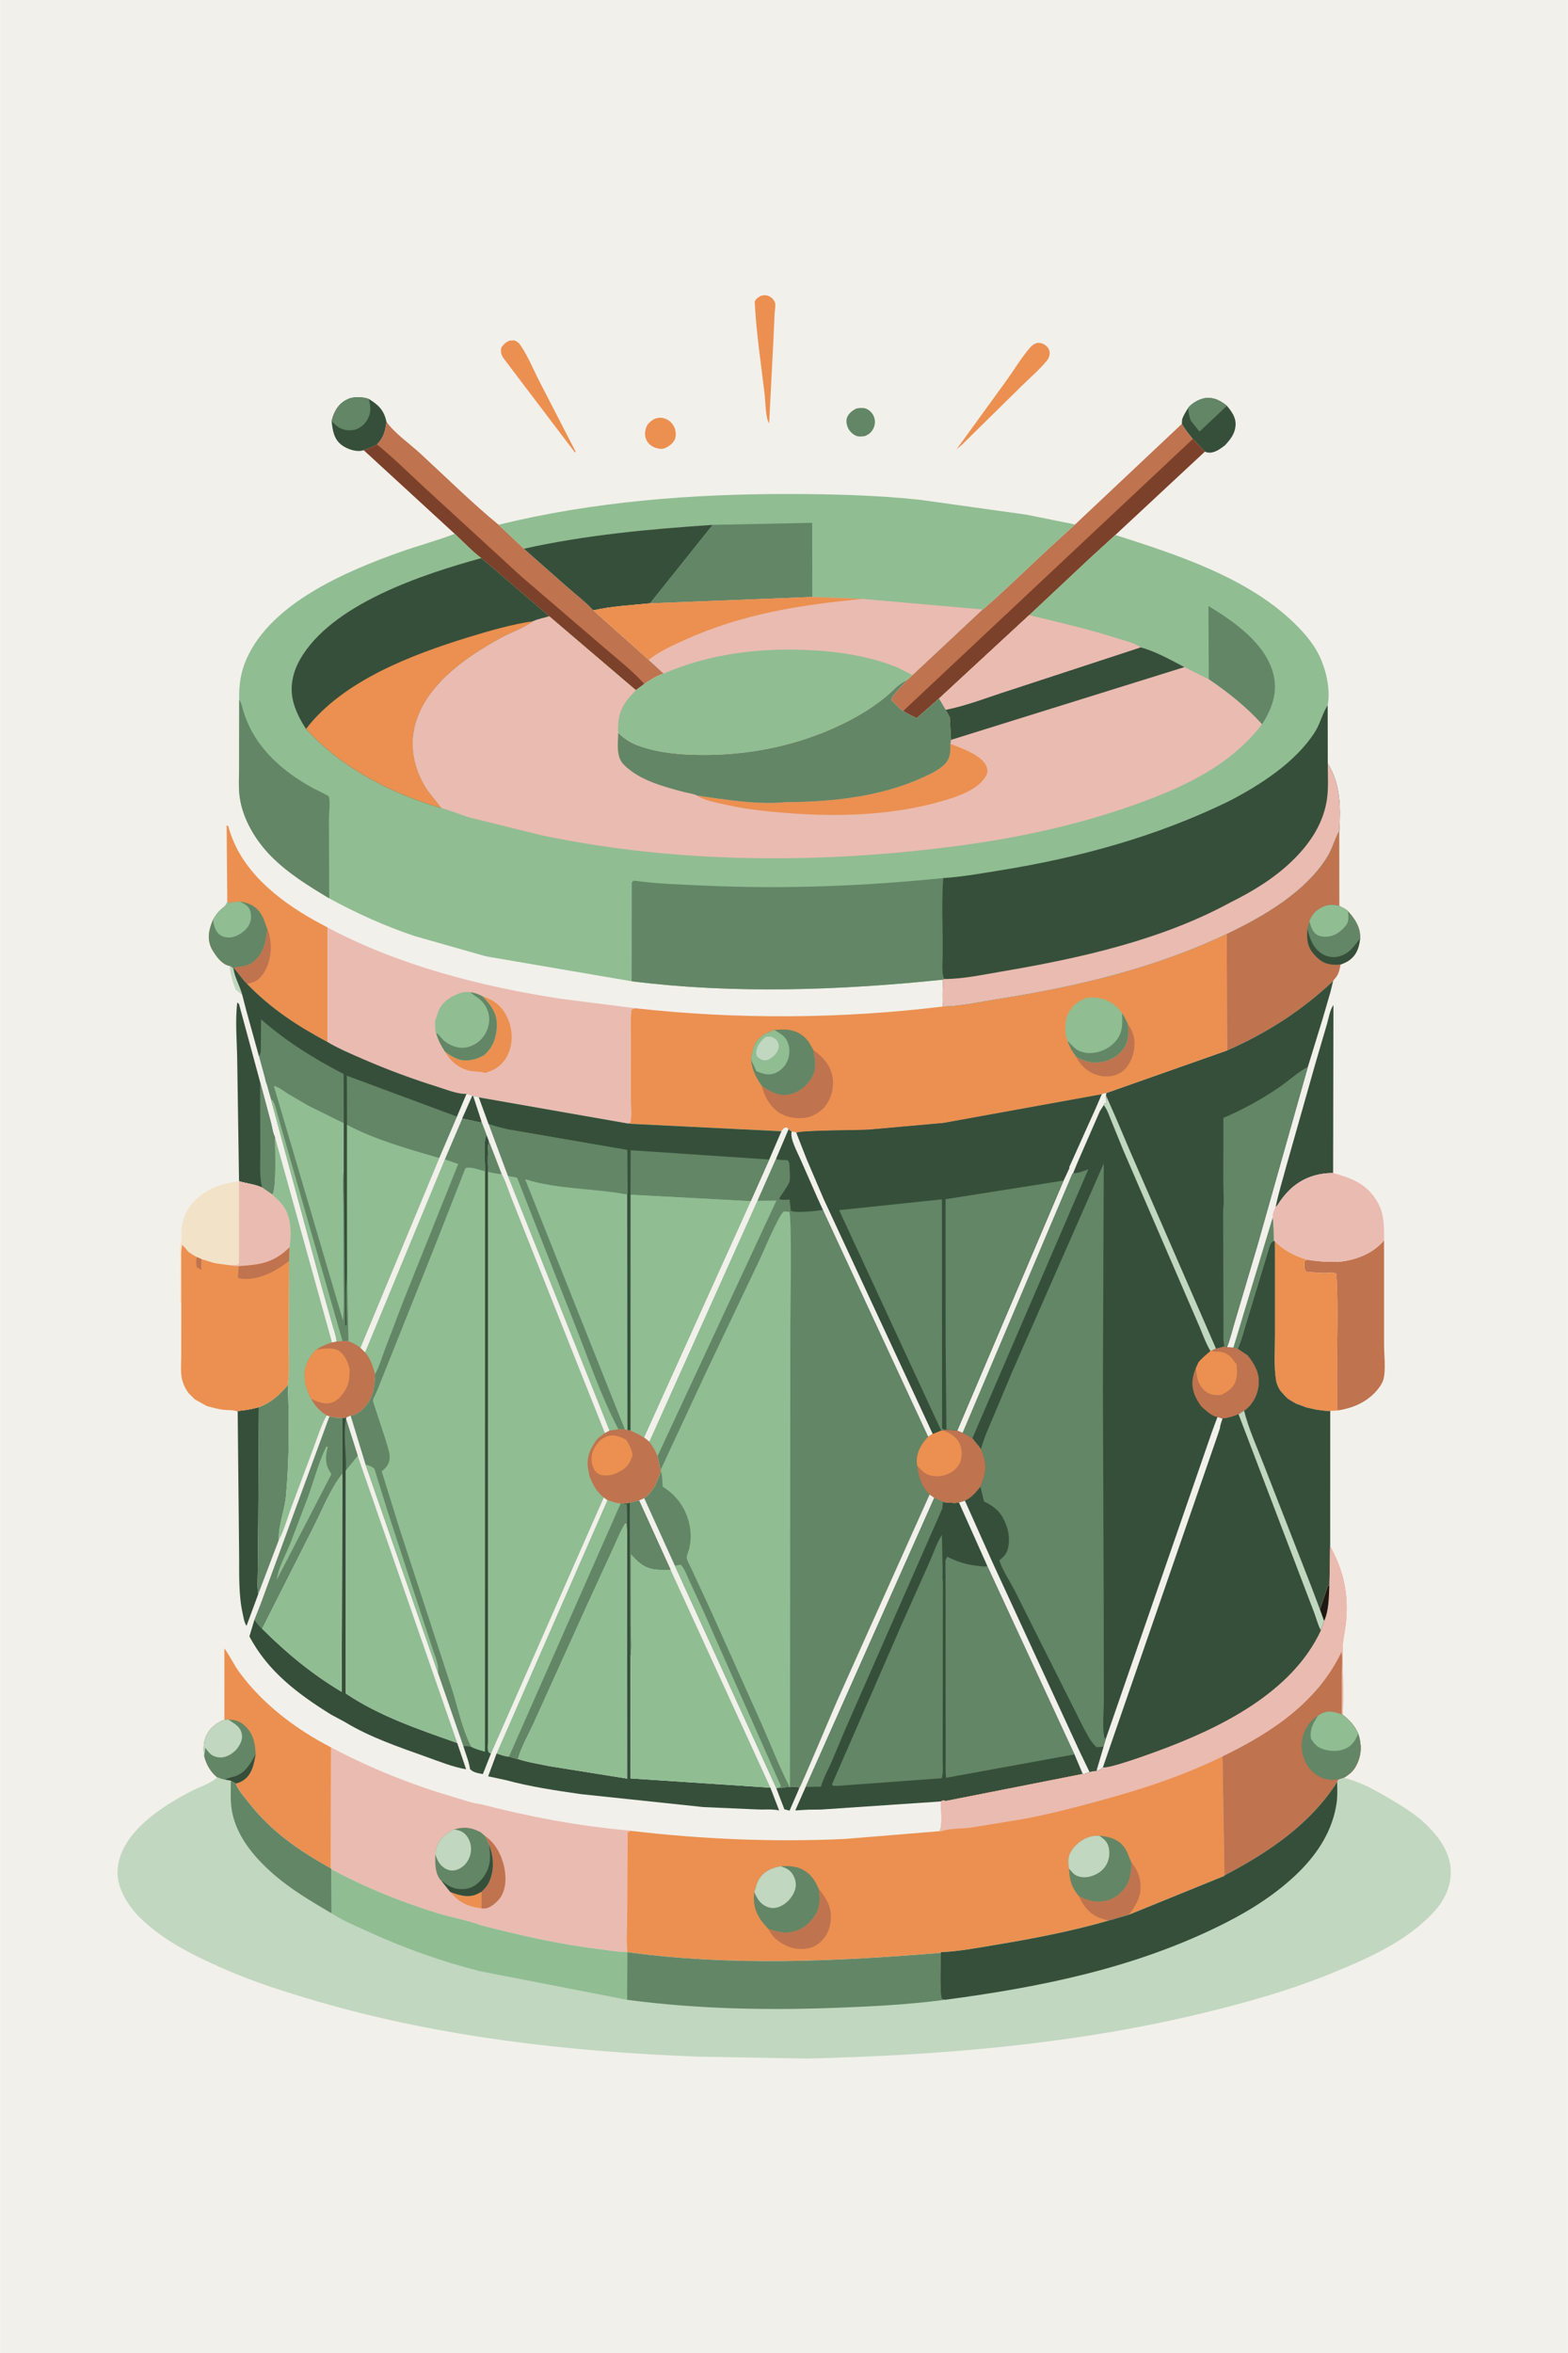 <svg version="1.1" xmlns="http://www.w3.org/2000/svg" style="display: block;" viewBox="0 0 1365 2048" width="1024" height="1536">
<path transform="translate(0,0)" fill="rgb(242,240,235)" d="M -0 -0 L 1365 0 L 1365 2048 L -0 2048 L -0 -0 z"/>
<path transform="translate(0,0)" fill="rgb(193,215,191)" d="M 199.792 840.691 C 201.259 841.452 202.137 841.778 203.131 843.163 C 204.289 850.824 208.814 858.304 210.853 865.964 L 205.074 861.5 C 202.41 854.642 200.496 848.035 199.792 840.691 z"/>
<path transform="translate(0,0)" fill="rgb(54,79,58)" d="M 681.04 1555.97 C 685.425 1555.1 690.365 1554.84 694.817 1555.33 L 695.703 1556.69 L 687.35 1575.94 L 682.841 1574.8 L 675.727 1556.24 L 679.337 1555.9 L 680.372 1556.26 L 681.04 1555.97 z"/>
<path transform="translate(0,0)" fill="rgb(99,134,102)" d="M 745.753 355.5 C 748.062 355.096 750.938 354.767 753.232 355.456 C 756.318 356.383 759.072 358.995 760.466 361.872 C 762.006 365.051 762.041 369.217 760.59 372.398 C 758.937 376.024 756.713 378.007 753.085 379.5 C 751.285 379.815 748.834 380.144 747 379.804 C 743.744 379.2 740.54 376.432 738.855 373.663 C 737.254 371.031 736.278 366.698 737.286 363.705 C 738.584 359.853 742.215 357.068 745.753 355.5 z"/>
<path transform="translate(0,0)" fill="rgb(99,134,102)" d="M 1108.09 1059.5 C 1109.11 1066.26 1108.96 1073.13 1109.02 1079.95 C 1108.28 1080.47 1107.4 1080.83 1106.8 1081.52 C 1105.25 1083.3 1103.78 1090 1102.94 1092.46 L 1085.33 1150.29 C 1082.87 1158.13 1080.91 1166.49 1077.51 1173.96 L 1073.77 1172.99 L 1108.09 1059.5 z"/>
<path transform="translate(0,0)" fill="rgb(235,144,80)" d="M 569.914 364.5 C 573.009 363.486 575.476 363.224 578.628 364.254 C 582.481 365.514 585.233 368.191 586.951 371.816 C 588.381 374.834 588.798 379.42 587.405 382.525 C 585.77 386.17 582.032 388.686 578.5 390.161 C 576.852 390.723 575.91 390.857 574.157 390.595 C 570.07 389.984 566.095 388.218 563.711 384.713 C 561.309 381.18 561.03 377.489 562.055 373.456 C 563.202 368.94 566.077 366.678 569.914 364.5 z"/>
<path transform="translate(0,0)" fill="rgb(235,144,80)" d="M 662.262 257.5 C 663.477 257.237 664.752 256.957 666 256.957 C 668.48 256.956 671.46 258.602 672.998 260.5 C 673.541 261.171 674.751 263.127 674.852 264 C 675.173 266.789 674.434 270.515 674.302 273.404 L 673.315 295.085 L 669.573 368.5 C 666.401 364.142 666.337 349.181 665.687 343.607 C 662.564 316.832 658.249 289.393 656.993 262.5 C 658.249 259.775 659.711 258.974 662.262 257.5 z"/>
<path transform="translate(0,0)" fill="rgb(235,144,80)" d="M 443.457 296.5 L 447.5 296.2 C 449.971 297.125 451.49 298.217 452.993 300.413 C 459.753 310.29 464.641 322.581 470.187 333.207 L 501.017 393 L 500.5 393.941 L 498.722 391.542 L 439.021 312.8 C 436.227 308.908 435.585 307.232 436.352 302.5 C 438.558 299.43 439.964 298.058 443.457 296.5 z"/>
<path transform="translate(0,0)" fill="rgb(235,144,80)" d="M 903.003 298.5 C 903.574 298.422 903.819 298.362 904.457 298.426 C 907.682 298.747 910.109 299.918 912.169 302.5 C 913.375 304.011 913.962 305.874 913.839 307.768 C 913.689 310.081 912.976 311.929 911.516 313.741 C 905.002 321.831 896.248 329.146 888.874 336.5 L 839.579 385.005 C 837.479 387.261 835.093 389.144 832.717 391.096 L 875.008 332.84 C 882.163 323.07 888.797 311.795 896.621 302.691 C 898.485 300.522 900.206 299.218 903.003 298.5 z"/>
<path transform="translate(0,0)" fill="rgb(54,79,58)" d="M 1034.38 355.151 L 1035.19 354.08 C 1038.58 350.323 1045.21 346.761 1050.27 346.355 C 1057.25 345.796 1062.93 348.974 1068.15 353.189 C 1072.53 358.427 1076.32 363.572 1075.66 370.785 C 1075.04 377.702 1071.06 382.635 1066.52 387.545 C 1062.16 390.819 1057.32 394.677 1051.52 393.872 C 1050.57 393.74 1049.79 393.485 1048.94 393.043 L 1038.44 382.099 C 1034.88 377.871 1031.72 373.75 1028.9 368.985 L 1029.15 365.137 C 1030.3 361.49 1032.38 358.376 1034.38 355.151 z"/>
<path transform="translate(0,0)" fill="rgb(99,134,102)" d="M 1034.38 355.151 L 1035.19 354.08 C 1038.58 350.323 1045.21 346.761 1050.27 346.355 C 1057.25 345.796 1062.93 348.974 1068.15 353.189 L 1044.3 375.67 L 1036.62 365.986 C 1035.21 362.402 1034.82 358.945 1034.38 355.151 z"/>
<path transform="translate(0,0)" fill="rgb(54,79,58)" d="M 288.578 366.588 L 289.616 362.801 C 292.211 355.63 295.723 350.487 302.864 347.307 C 307.862 345.082 315.866 345.329 320.944 347.255 C 328.982 352.111 333.873 356.667 336.106 366.057 L 336.366 367.179 C 335.453 375.072 333.77 380.978 328.124 386.87 C 324.298 388.967 320.791 390.611 316.594 391.82 L 314.076 392.422 C 308.571 393.157 301.257 390.448 296.971 387.074 C 290.446 381.936 289.428 374.29 288.578 366.588 z"/>
<path transform="translate(0,0)" fill="rgb(99,134,102)" d="M 288.578 366.588 L 289.616 362.801 C 292.211 355.63 295.723 350.487 302.864 347.307 C 307.862 345.082 315.866 345.329 320.944 347.255 C 322.68 353.953 323.197 359.162 319.631 365.377 C 317.398 369.27 313.18 372.978 308.76 374.008 C 304.141 375.084 298.939 374.515 294.847 371.993 C 292.557 370.583 290.515 368.447 288.578 366.588 z"/>
<path transform="translate(0,0)" fill="rgb(54,79,58)" d="M 207.21 1228.07 C 213.534 1227.46 219.189 1226.54 225.298 1224.76 L 224.716 1322.8 L 224.288 1366.97 C 224.297 1373.46 223.556 1380.97 224.763 1387.33 L 214.497 1415.12 C 212.465 1412.24 211.919 1407.86 211.153 1404.44 C 207.492 1388.06 208.192 1370.28 208.057 1353.51 L 206.793 1228.68 L 207.21 1228.07 z"/>
<path transform="translate(0,0)" fill="rgb(54,79,58)" d="M 207.97 1028.12 L 206.405 923.33 C 206.227 906.972 204.396 888.66 206.458 872.5 L 207.962 873.911 L 226.335 941.811 L 235.774 977.179 C 236.717 980.686 237.462 986.606 239.235 989.648 C 239.215 997.954 240.732 1034.36 236.947 1039.76 L 228.115 1033.66 C 221.368 1030.57 214.873 1030.23 207.97 1028.12 z"/>
<path transform="translate(0,0)" fill="rgb(99,134,102)" d="M 226.335 941.811 L 235.774 977.179 C 236.717 980.686 237.462 986.606 239.235 989.648 C 239.215 997.954 240.732 1034.36 236.947 1039.76 L 228.115 1033.66 C 225.492 1024.24 226.61 1011.45 226.471 1001.57 L 226.335 941.811 z"/>
<path transform="translate(0,0)" fill="rgb(99,134,102)" d="M 250.459 1205.52 C 251.803 1237.7 251.747 1269.98 248.865 1302.09 C 247.739 1314.65 242.056 1327.84 242.649 1340.23 L 224.763 1387.33 C 223.556 1380.97 224.297 1373.46 224.288 1366.97 L 224.716 1322.8 L 225.298 1224.76 C 236.294 1220.55 242.965 1214.25 250.459 1205.52 z"/>
<path transform="translate(0,0)" fill="rgb(99,134,102)" d="M 286.707 1232.69 C 290.168 1233.57 293.115 1234.22 296.734 1234.03 L 297.723 1234.3 L 297.897 1282.86 C 288.008 1295.25 280.893 1312.98 273.783 1327.22 L 228.102 1417.61 C 225.591 1415.34 223.514 1412.38 221.378 1409.75 L 226.651 1396.38 L 286.707 1232.69 z"/>
<path transform="translate(0,0)" fill="rgb(144,189,146)" d="M 240.905 1374.87 C 241.907 1364.85 248.716 1353.03 252.502 1343.62 L 267.499 1304.22 C 272.993 1289.49 277.082 1272.97 283.971 1258.99 L 285.321 1259.31 L 285.016 1260.47 C 283.339 1267.07 282.887 1273.6 286.361 1279.65 L 286.967 1280.72 L 288.418 1283.09 L 240.905 1374.87 z"/>
<path transform="translate(0,0)" fill="rgb(54,79,58)" d="M 1110.54 1050.81 C 1112.93 1038.79 1116.73 1026.81 1119.9 1014.95 L 1145.16 925.837 L 1155.33 891.152 C 1156.82 885.98 1157.77 879.124 1160.92 874.729 L 1160.65 1021.01 C 1146.38 1020.84 1132.84 1025.75 1122.58 1035.83 C 1118.56 1039.77 1115.52 1043.83 1112.44 1048.55 C 1111.88 1049.4 1111.25 1050.1 1110.54 1050.81 z"/>
<path transform="translate(0,0)" fill="rgb(144,189,146)" d="M 528.763 1305.61 C 532.614 1306.97 536.191 1308.33 540.308 1308.54 L 542.502 1308.59 L 545.537 1309.5 L 545.909 1333.42 L 545.257 1326.5 L 544.239 1326.02 C 539.941 1332.7 536.959 1340.77 533.568 1347.97 L 510.613 1397.92 L 465.388 1497.83 C 460.806 1508.29 453.723 1520.07 450.787 1531 L 450.09 1531.09 L 444.179 1529.38 L 443.034 1528.95 C 439.424 1528.92 435.658 1527.32 432.222 1526.27 L 528.763 1305.61 z"/>
<path transform="translate(0,0)" fill="rgb(99,134,102)" d="M 540.308 1308.54 L 542.502 1308.59 L 545.537 1309.5 L 545.909 1333.42 L 545.257 1326.5 L 544.239 1326.02 C 539.941 1332.7 536.959 1340.77 533.568 1347.97 L 510.613 1397.92 L 465.388 1497.83 C 460.806 1508.29 453.723 1520.07 450.787 1531 L 450.09 1531.09 L 444.179 1529.38 L 443.034 1528.95 L 540.308 1308.54 z"/>
<path transform="translate(0,0)" fill="rgb(54,79,58)" d="M 297.723 1234.3 L 301.5 1233.63 L 301.103 1235.05 L 311.322 1267.16 L 301.013 1279.93 L 300.882 1473.94 C 329.918 1493.61 365.121 1505.48 397.966 1517.06 L 405.708 1539.94 C 394.136 1538.01 382.078 1533.06 371 1529.12 C 347.3 1520.68 321.621 1511.92 300.082 1498.78 L 287.971 1492.26 C 259.283 1474.44 233.106 1454.81 217.008 1424.29 L 221.378 1409.75 C 223.514 1412.38 225.591 1415.34 228.102 1417.61 C 249.57 1439.03 271.232 1456.91 297.367 1472.55 L 297.897 1282.86 L 297.723 1234.3 z"/>
<path transform="translate(0,0)" fill="rgb(99,134,102)" d="M 301.103 1235.05 L 311.322 1267.16 L 301.013 1279.93 C 301.565 1265.23 298.553 1249.55 301.103 1235.05 z"/>
<path transform="translate(0,0)" fill="rgb(191,115,79)" d="M 1164.16 1098.38 L 1165.8 1098.25 C 1180.31 1096.84 1195.56 1091.02 1204.97 1079.55 L 1205 1090.5 L 1205 1170.2 C 1204.98 1178.9 1206.57 1191.69 1204.64 1199.94 C 1203.58 1204.49 1199.47 1209.72 1196.19 1212.95 C 1187.46 1221.54 1176.64 1225.74 1164.75 1227.64 C 1163.69 1225.17 1164.03 1221.83 1163.98 1219.14 L 1163.9 1198.4 C 1163.86 1168.72 1165.26 1138.27 1163.5 1108.68 L 1160.26 1107.45 C 1152.61 1108.55 1144.79 1107.53 1137.14 1106.85 L 1136.63 1106.11 C 1135.2 1103.92 1135.61 1100.55 1135.57 1098 L 1137.77 1096.44 C 1146.29 1097.7 1154.77 1098.6 1163.4 1098.18 L 1164.16 1098.38 z"/>
<path transform="translate(0,0)" fill="rgb(242,226,200)" d="M 157.698 1135.16 L 157.324 1134.51 C 156.053 1131.51 156.786 1125.23 156.779 1121.9 L 156.773 1095.34 C 156.786 1091.44 156.165 1086.04 157.23 1082.33 C 158.214 1078.91 157.742 1074.42 157.892 1070.82 C 158.233 1062.7 161.105 1055.03 166.247 1048.7 C 176.852 1035.65 191.694 1029.97 207.97 1028.12 C 214.873 1030.23 221.368 1030.57 228.115 1033.66 L 236.947 1039.76 C 240.884 1043.53 245.22 1047.22 247.92 1052 C 253.716 1062.26 253.406 1074.2 251.956 1085.64 C 238.191 1099.18 226.344 1100.87 207.761 1102.01 C 204.754 1102.09 201.841 1101.55 198.877 1101.11 L 186.725 1099.41 L 175.052 1095.83 L 171.482 1094.19 C 168.88 1093.01 166.433 1091.25 164.004 1089.73 C 162.211 1087.6 160.482 1085.35 158.39 1083.5 C 158.009 1086.24 157.581 1088.92 157.637 1091.7 L 157.698 1135.16 z"/>
<path transform="translate(0,0)" fill="rgb(234,187,177)" d="M 207.97 1028.12 C 214.873 1030.23 221.368 1030.57 228.115 1033.66 L 236.947 1039.76 C 240.884 1043.53 245.22 1047.22 247.92 1052 C 253.716 1062.26 253.406 1074.2 251.956 1085.64 C 238.191 1099.18 226.344 1100.87 207.761 1102.01 C 204.754 1102.09 201.841 1101.55 198.877 1101.11 L 206.5 1101.03 L 207.987 1099.5 L 207.97 1028.12 z"/>
<path transform="translate(0,0)" fill="rgb(234,187,177)" d="M 1110.54 1050.81 C 1111.25 1050.1 1111.88 1049.4 1112.44 1048.55 C 1115.52 1043.83 1118.56 1039.77 1122.58 1035.83 C 1132.84 1025.75 1146.38 1020.84 1160.65 1021.01 L 1164.91 1022.17 C 1180.03 1026.63 1191.6 1032.38 1199.57 1046.74 C 1205.32 1057.11 1205.07 1068.07 1204.97 1079.55 C 1195.56 1091.02 1180.31 1096.84 1165.8 1098.25 L 1164.16 1098.38 L 1163.4 1098.18 C 1154.77 1098.6 1146.29 1097.7 1137.77 1096.44 C 1126.76 1092.93 1118.24 1088.75 1109.93 1080.53 L 1109.02 1079.95 C 1108.96 1073.13 1109.11 1066.26 1108.09 1059.5 C 1107.78 1056.56 1109.06 1053.31 1110.54 1050.81 z"/>
<path transform="translate(0,0)" fill="rgb(235,144,80)" d="M 1109.93 1080.53 C 1118.24 1088.75 1126.76 1092.93 1137.77 1096.44 L 1135.57 1098 C 1135.61 1100.55 1135.2 1103.92 1136.63 1106.11 L 1137.14 1106.85 C 1144.79 1107.53 1152.61 1108.55 1160.26 1107.45 L 1163.5 1108.68 C 1165.26 1138.27 1163.86 1168.72 1163.9 1198.4 L 1163.98 1219.14 C 1164.03 1221.83 1163.69 1225.17 1164.75 1227.64 L 1158.13 1228.05 C 1154.43 1228.38 1149.75 1227.34 1146 1226.95 L 1137.27 1225 L 1128.14 1221.58 L 1121.55 1217.67 C 1119.32 1215.75 1117.39 1213.44 1115.41 1211.27 C 1112.82 1208.08 1111.38 1204.36 1110.78 1200.31 C 1108.99 1188.11 1110.02 1174.58 1110.01 1162.23 L 1110.01 1091.58 L 1109.93 1080.53 z"/>
<path transform="translate(0,0)" fill="rgb(54,79,58)" d="M 556.271 1305.9 L 583.733 1366.28 C 572.246 1366.58 563.745 1366.89 554.796 1358.48 L 549.076 1352.74 L 549.11 1415.14 C 549.113 1423.5 550.279 1433.6 548.855 1441.65 L 548.929 1547.91 L 670.68 1555.96 L 678.267 1575.83 C 673.448 1574.42 665.558 1575.15 660.453 1574.95 L 612.33 1572.84 L 505.594 1561.57 C 484.206 1558.45 461.384 1555.15 440.545 1549.42 L 438.051 1548.88 L 424.89 1546.07 L 432.222 1526.27 C 435.658 1527.32 439.424 1528.92 443.034 1528.95 L 444.179 1529.38 L 450.09 1531.09 L 450.787 1531 C 459.617 1533.91 469.384 1535.38 478.5 1537.29 L 546.016 1548.09 L 545.909 1333.42 L 545.537 1309.5 L 542.502 1308.59 L 548.193 1307.94 L 556.271 1305.9 z"/>
<path transform="translate(0,0)" fill="rgb(99,134,102)" d="M 556.271 1305.9 L 583.733 1366.28 C 572.246 1366.58 563.745 1366.89 554.796 1358.48 L 549.076 1352.74 L 549.11 1415.14 C 549.113 1423.5 550.279 1433.6 548.855 1441.65 L 548.633 1441.58 L 548.193 1307.94 L 556.271 1305.9 z"/>
<path transform="translate(0,0)" fill="rgb(144,189,146)" d="M 297.897 1282.86 L 297.367 1472.55 C 271.232 1456.91 249.57 1439.03 228.102 1417.61 L 273.783 1327.22 C 280.893 1312.98 288.008 1295.25 297.897 1282.86 z"/>
<path transform="translate(0,0)" fill="rgb(144,189,146)" d="M 239.235 989.648 L 288.94 1168.49 L 292.943 1167.7 L 298.059 1167.08 L 303.234 1167.3 C 307.235 1168.88 310.374 1170.33 313.705 1173.1 L 317.725 1177.04 C 322.854 1182.91 324.344 1188.71 326.481 1196.05 C 326.077 1208.29 324.711 1218.04 315.377 1226.95 C 313.036 1229.18 309.042 1231.91 305.774 1232.09 L 305.15 1232 L 301.5 1233.63 L 297.723 1234.3 L 296.734 1234.03 C 293.115 1234.22 290.168 1233.57 286.707 1232.69 L 284.32 1231.93 C 279.312 1240.81 276.193 1251.4 272.577 1260.92 L 252.689 1314.17 C 249.634 1322.66 247.031 1332.36 242.649 1340.23 C 242.056 1327.84 247.739 1314.65 248.865 1302.09 C 251.747 1269.98 251.803 1237.7 250.459 1205.52 C 252.23 1192.8 251.19 1178.97 251.196 1166.12 L 251.595 1097.41 L 251.956 1085.64 C 253.406 1074.2 253.716 1062.26 247.92 1052 C 245.22 1047.22 240.884 1043.53 236.947 1039.76 C 240.732 1034.36 239.215 997.954 239.235 989.648 z"/>
<path transform="translate(0,0)" fill="rgb(191,115,79)" d="M 298.059 1167.08 L 303.234 1167.3 C 307.235 1168.88 310.374 1170.33 313.705 1173.1 L 317.725 1177.04 C 322.854 1182.91 324.344 1188.71 326.481 1196.05 C 326.077 1208.29 324.711 1218.04 315.377 1226.95 C 313.036 1229.18 309.042 1231.91 305.774 1232.09 L 305.15 1232 L 301.5 1233.63 L 297.723 1234.3 L 296.734 1234.03 C 293.115 1234.22 290.168 1233.57 286.707 1232.69 L 284.32 1231.93 C 277.979 1227.82 274.673 1224.34 270.856 1217.71 C 268.15 1212.75 266.585 1208.35 265.442 1202.82 L 265.028 1197.9 C 264.848 1188.7 268.715 1181.2 275.035 1174.8 C 279.596 1171.83 283.724 1170.02 288.94 1168.49 L 292.943 1167.7 L 298.059 1167.08 z"/>
<path transform="translate(0,0)" fill="rgb(235,144,80)" d="M 275.035 1174.8 C 281.056 1173.93 289.857 1172.19 295.265 1175.96 C 300.363 1179.52 302.974 1185.95 304.288 1191.8 C 304.126 1197.58 304.119 1202.69 301.5 1207.98 C 299.02 1213 294.454 1218.83 288.995 1220.7 C 282.742 1222.83 276.548 1220.14 270.856 1217.71 C 268.15 1212.75 266.585 1208.35 265.442 1202.82 L 265.028 1197.9 C 264.848 1188.7 268.715 1181.2 275.035 1174.8 z"/>
<path transform="translate(0,0)" fill="rgb(191,115,79)" d="M 336.366 367.179 C 343.473 377.163 356.597 386.224 365.705 394.614 C 388.248 415.38 410.297 437.279 433.972 456.733 L 456.042 477.603 L 493.258 510.452 C 500.816 517.155 509.706 523.811 516.493 531.244 L 564.677 574.257 L 577.78 586.29 C 571.705 588.2 566.145 591.715 560.904 595.28 L 553.535 600.742 L 478.108 536.418 L 418.964 485.777 C 410.785 479.67 403.311 471.591 395.82 464.605 L 316.594 391.82 C 320.791 390.611 324.298 388.967 328.124 386.87 C 333.77 380.978 335.453 375.072 336.366 367.179 z"/>
<path transform="translate(0,0)" fill="rgb(124,65,42)" d="M 328.124 386.87 C 342.582 398.638 355.857 411.801 369.536 424.448 L 453.568 501.6 L 525.916 563.68 C 537.735 573.876 550.39 583.723 560.904 595.28 L 553.535 600.742 L 478.108 536.418 L 418.964 485.777 C 410.785 479.67 403.311 471.591 395.82 464.605 L 316.594 391.82 C 320.791 390.611 324.298 388.967 328.124 386.87 z"/>
<path transform="translate(0,0)" fill="rgb(235,144,80)" d="M 197.178 718.33 L 198.61 719 L 198.961 720.318 C 209.02 757.127 241.19 782.88 273.281 800.897 L 285.148 807.311 L 284.97 906.977 C 258.067 892.517 236.326 878.357 214.892 856.388 C 210.817 852.572 207.441 847.146 203.657 842.922 L 203.131 843.163 C 202.137 841.778 201.259 841.452 199.792 840.691 L 199.228 840.616 C 193.731 839.405 189.227 833.901 186.367 829.398 C 185.208 827.742 184.164 826.046 183.404 824.169 C 180.047 815.875 182.001 808.544 185.23 800.64 C 186.779 798.004 188.735 795.076 190.835 792.86 C 193.432 790.12 196.623 788.964 197.75 785.118 L 197.178 718.33 z"/>
<path transform="translate(0,0)" fill="rgb(191,115,79)" d="M 232.636 808.71 C 236.69 818.28 236.477 830.966 232.602 840.64 C 230.249 846.517 226.641 852.444 220.5 854.834 L 214.892 856.388 C 210.817 852.572 207.441 847.146 203.657 842.922 C 204.368 842.25 204.855 841.923 205.845 841.799 C 211.84 841.05 215.725 840.789 220.616 836.957 C 229.525 829.976 231.226 819.306 232.636 808.71 z"/>
<path transform="translate(0,0)" fill="rgb(99,134,102)" d="M 197.75 785.118 C 200.107 785.983 201.006 785.793 203.412 785.238 C 205.225 784.821 207.081 784.762 208.933 784.659 C 216.542 786.034 221.872 788.052 226.5 794.532 L 228.955 798.715 L 232.636 808.71 C 231.226 819.306 229.525 829.976 220.616 836.957 C 215.725 840.789 211.84 841.05 205.845 841.799 C 204.855 841.923 204.368 842.25 203.657 842.922 L 203.131 843.163 C 202.137 841.778 201.259 841.452 199.792 840.691 L 199.228 840.616 C 193.731 839.405 189.227 833.901 186.367 829.398 C 185.208 827.742 184.164 826.046 183.404 824.169 C 180.047 815.875 182.001 808.544 185.23 800.64 C 186.779 798.004 188.735 795.076 190.835 792.86 C 193.432 790.12 196.623 788.964 197.75 785.118 z"/>
<path transform="translate(0,0)" fill="rgb(144,189,146)" d="M 197.75 785.118 C 200.107 785.983 201.006 785.793 203.412 785.238 C 205.225 784.821 207.081 784.762 208.933 784.659 C 213.028 787.057 216.757 788.548 217.93 793.533 C 219.026 798.192 218.549 802.364 215.836 806.429 C 212.93 810.784 207.065 814.726 201.909 815.7 C 198.211 816.399 194.226 815.763 191.14 813.5 C 187.115 810.548 186.052 805.255 185.23 800.64 C 186.779 798.004 188.735 795.076 190.835 792.86 C 193.432 790.12 196.623 788.964 197.75 785.118 z"/>
<path transform="translate(0,0)" fill="rgb(54,79,58)" d="M 1077.51 1173.96 C 1080.91 1166.49 1082.87 1158.13 1085.33 1150.29 L 1102.94 1092.46 C 1103.78 1090 1105.25 1083.3 1106.8 1081.52 C 1107.4 1080.83 1108.28 1080.47 1109.02 1079.95 L 1109.93 1080.53 L 1110.01 1091.58 L 1110.01 1162.23 C 1110.02 1174.58 1108.99 1188.11 1110.78 1200.31 C 1111.38 1204.36 1112.82 1208.08 1115.41 1211.27 C 1117.39 1213.44 1119.32 1215.75 1121.55 1217.67 L 1128.14 1221.58 L 1137.27 1225 L 1146 1226.95 C 1149.75 1227.34 1154.43 1228.38 1158.13 1228.05 L 1158.09 1345.84 L 1157.5 1378.42 C 1157.49 1379.01 1157.66 1380.41 1157.33 1380.78 L 1156.38 1379.5 L 1149.15 1400.87 L 1141.98 1381.87 L 1100.14 1274.68 C 1094.27 1259.38 1087.04 1243.71 1083.08 1227.83 C 1083.59 1227.73 1084.25 1227.02 1084.69 1226.66 C 1091.24 1221.33 1095.1 1213.33 1095.79 1204.92 C 1096.6 1195.08 1092.09 1187.05 1086.09 1179.72 L 1077.51 1173.96 z"/>
<path transform="translate(0,0)" fill="rgb(235,144,80)" d="M 195.205 1434.67 L 195.658 1435.3 C 200.268 1441.83 203.539 1449.09 208.322 1455.59 C 228.825 1483.45 257.543 1505.12 288.108 1520.9 L 287.972 1626.25 C 259.557 1610.43 235.964 1594.18 215.736 1568.22 C 212.026 1563.46 207.125 1558.05 204.98 1552.37 L 200.9 1549.98 L 195.103 1548.82 C 193.195 1548.71 190.71 1547.53 188.866 1546.93 C 183.144 1542.2 179.715 1536.2 177.771 1529.11 C 176.835 1522.87 176.723 1516.7 179.407 1510.82 C 182.535 1503.97 188.379 1499.5 195.226 1496.84 L 195.205 1434.67 z"/>
<path transform="translate(0,0)" fill="rgb(99,134,102)" d="M 195.226 1496.84 L 198.717 1496.64 C 206.002 1496.95 209.813 1498.51 214.815 1503.89 C 220.727 1510.25 222.042 1518.46 222.428 1526.85 C 220.817 1535.68 219.293 1544.81 211 1549.97 C 209.215 1551.08 207.033 1551.93 204.98 1552.37 L 200.9 1549.98 L 195.103 1548.82 C 193.195 1548.71 190.71 1547.53 188.866 1546.93 C 183.144 1542.2 179.715 1536.2 177.771 1529.11 C 176.835 1522.87 176.723 1516.7 179.407 1510.82 C 182.535 1503.97 188.379 1499.5 195.226 1496.84 z"/>
<path transform="translate(0,0)" fill="rgb(54,79,58)" d="M 195.103 1548.82 L 201.573 1546.8 L 203.491 1546.32 C 213.295 1543.54 217.873 1535.16 222.428 1526.85 C 220.817 1535.68 219.293 1544.81 211 1549.97 C 209.215 1551.08 207.033 1551.93 204.98 1552.37 L 200.9 1549.98 L 195.103 1548.82 z"/>
<path transform="translate(0,0)" fill="rgb(193,215,191)" d="M 195.226 1496.84 L 198.717 1496.64 C 203.692 1500.35 209.066 1502.29 210.379 1509.23 C 211.245 1513.8 209.306 1517.93 206.642 1521.5 C 203.776 1525.34 199.043 1528.59 194.27 1529.47 C 190.765 1530.12 186.273 1529.16 183.5 1526.96 C 182.141 1525.87 181.001 1524.32 179.898 1523 L 178.405 1521.25 L 177.771 1529.11 C 176.835 1522.87 176.723 1516.7 179.407 1510.82 C 182.535 1503.97 188.379 1499.5 195.226 1496.84 z"/>
<path transform="translate(0,0)" fill="rgb(191,115,79)" d="M 935.958 456.495 L 1028.9 368.985 C 1031.72 373.75 1034.88 377.871 1038.44 382.099 L 1048.94 393.043 L 970.966 465.613 L 948.971 485.717 L 895.917 535.471 L 817.459 608.004 L 797.982 625.153 C 794.026 623.186 789.921 621.348 786.275 618.845 C 782.381 616.356 779.101 612.459 775.878 609.15 C 776.566 605.221 786.64 595.496 789.486 592.029 L 794.276 587.625 L 855.359 530.445 C 857.212 530.366 906.514 483.445 911.825 478.489 L 935.958 456.495 z"/>
<path transform="translate(0,0)" fill="rgb(124,65,42)" d="M 1038.44 382.099 L 1048.94 393.043 L 970.966 465.613 L 948.971 485.717 L 895.917 535.471 L 817.459 608.004 L 797.982 625.153 C 794.026 623.186 789.921 621.348 786.275 618.845 L 1038.44 382.099 z"/>
<path transform="translate(0,0)" fill="rgb(144,189,146)" d="M 450.787 1531 C 453.723 1520.07 460.806 1508.29 465.388 1497.83 L 510.613 1397.92 L 533.568 1347.97 C 536.959 1340.77 539.941 1332.7 544.239 1326.02 L 545.257 1326.5 L 545.909 1333.42 L 546.016 1548.09 L 478.5 1537.29 C 469.384 1535.38 459.617 1533.91 450.787 1531 z"/>
<path transform="translate(0,0)" fill="rgb(191,115,79)" d="M 1068.03 812.874 C 1099.67 797.81 1136.03 776.79 1155.14 746.363 C 1159.84 738.868 1161.71 731.1 1165.68 723.481 L 1166 722.882 L 1166.06 788.547 C 1168.39 789.798 1171.81 791.109 1173.54 793.104 C 1179.42 799.275 1184.46 807.192 1184.21 816.048 L 1184.17 816.844 C 1183.15 824.471 1181.43 830.645 1175.04 835.5 C 1172.71 837.265 1169.92 838.459 1167.18 839.423 C 1166.32 843.465 1165.79 847.163 1163.21 850.5 C 1162.44 851.498 1161.24 852.749 1160.66 853.842 C 1133.13 879.684 1102.9 899.177 1068.22 914.314 L 1068.03 812.874 z"/>
<path transform="translate(0,0)" fill="rgb(99,134,102)" d="M 1139.93 801.859 C 1141.83 797.254 1144.45 793.459 1148.79 790.872 C 1154.9 787.233 1159.23 786.835 1166.06 788.547 C 1168.39 789.798 1171.81 791.109 1173.54 793.104 C 1179.42 799.275 1184.46 807.192 1184.21 816.048 L 1184.17 816.844 C 1183.15 824.471 1181.43 830.645 1175.04 835.5 C 1172.71 837.265 1169.92 838.459 1167.18 839.423 C 1165.33 839.638 1163.53 839.763 1161.67 839.672 C 1153.99 839.299 1149.42 836.692 1144.4 831.071 C 1137.9 823.786 1137.69 817.7 1138.25 808.355 L 1139.93 801.859 z"/>
<path transform="translate(0,0)" fill="rgb(54,79,58)" d="M 1167.18 839.423 C 1165.33 839.638 1163.53 839.763 1161.67 839.672 C 1153.99 839.299 1149.42 836.692 1144.4 831.071 C 1137.9 823.786 1137.69 817.7 1138.25 808.355 C 1140.23 816.852 1143.18 825.276 1151 830.186 C 1155.16 832.797 1160.76 833.781 1165.51 832.505 C 1175.28 829.88 1178.24 824.011 1184.17 816.844 C 1183.15 824.471 1181.43 830.645 1175.04 835.5 C 1172.71 837.265 1169.92 838.459 1167.18 839.423 z"/>
<path transform="translate(0,0)" fill="rgb(144,189,146)" d="M 1139.93 801.859 C 1141.83 797.254 1144.45 793.459 1148.79 790.872 C 1154.9 787.233 1159.23 786.835 1166.06 788.547 C 1168.39 789.798 1171.81 791.109 1173.54 793.104 C 1173.96 797.602 1174.73 801.936 1171.66 805.675 C 1167.64 810.569 1162.37 814.744 1155.83 815.225 C 1151.84 815.519 1148.01 815.151 1144.93 812.307 C 1142.2 809.777 1140.99 805.357 1139.93 801.859 z"/>
<path transform="translate(0,0)" fill="rgb(144,189,146)" d="M 311.322 1267.16 L 397.966 1517.06 C 365.121 1505.48 329.918 1493.61 300.882 1473.94 L 301.013 1279.93 L 311.322 1267.16 z"/>
<path transform="translate(0,0)" fill="rgb(235,144,80)" d="M 157.637 1091.7 C 157.581 1088.92 158.009 1086.24 158.39 1083.5 C 160.482 1085.35 162.211 1087.6 164.004 1089.73 C 166.433 1091.25 168.88 1093.01 171.482 1094.19 L 175.052 1095.83 L 186.725 1099.41 L 198.877 1101.11 C 201.841 1101.55 204.754 1102.09 207.761 1102.01 C 226.344 1100.87 238.191 1099.18 251.956 1085.64 L 251.595 1097.41 L 251.196 1166.12 C 251.19 1178.97 252.23 1192.8 250.459 1205.52 C 242.965 1214.25 236.294 1220.55 225.298 1224.76 C 219.189 1226.54 213.534 1227.46 207.21 1228.07 L 206.793 1228.68 C 203.893 1226.99 197.975 1227.52 194.545 1227.09 C 189.681 1226.49 184.885 1225.12 180.151 1223.89 L 175.726 1221.48 L 169.425 1217.94 L 166.737 1215.2 L 165.774 1214.33 C 162.119 1210.85 159.508 1205.33 158.345 1200.47 C 156.833 1194.15 157.653 1185.88 157.645 1179.35 L 157.698 1135.16 L 157.637 1091.7 z"/>
<path transform="translate(0,0)" fill="rgb(191,115,79)" d="M 171.482 1094.19 L 175.052 1095.83 L 174.997 1105.29 L 171.133 1102.9 C 170.883 1099.8 170.108 1097.02 171.482 1094.19 z"/>
<path transform="translate(0,0)" fill="rgb(191,115,79)" d="M 207.761 1102.01 C 226.344 1100.87 238.191 1099.18 251.956 1085.64 L 251.595 1097.41 C 239.877 1106.58 225.073 1114.73 209.51 1112.9 C 208.525 1112.78 207.82 1112.51 206.985 1111.99 L 207.761 1102.01 z"/>
<path transform="translate(0,0)" fill="rgb(144,189,146)" d="M 548.855 1441.65 C 550.279 1433.6 549.113 1423.5 549.11 1415.14 L 549.076 1352.74 L 554.796 1358.48 C 563.745 1366.89 572.246 1366.58 583.733 1366.28 L 670.68 1555.96 L 548.929 1547.91 L 548.855 1441.65 z"/>
<path transform="translate(0,0)" fill="rgb(234,187,177)" d="M 285.148 807.311 C 347.334 840.359 418.662 858.64 487.984 869.299 L 552.707 877.523 L 549.69 878.833 C 548.508 887.74 549.219 897.377 549.204 906.364 L 549.137 957.156 C 549.133 961.768 550.429 974.224 548.156 977.821 L 546.679 977.937 L 416.807 955.178 C 415.303 954.398 413.576 954.352 411.916 954.154 L 411.051 953.839 C 409.558 952.944 407.791 952.619 406.12 952.15 C 398.699 952.556 388.377 948.358 381.227 946.12 C 358.812 939.102 337.015 931.068 315.488 921.662 C 305.151 917.145 294.667 912.779 284.97 906.977 L 285.148 807.311 z"/>
<path transform="translate(0,0)" fill="rgb(235,144,80)" d="M 420.126 867.248 C 429.707 870.371 436.106 875.035 440.817 884.102 C 445.647 893.399 446.833 904.503 443.467 914.518 C 441.14 921.444 436.18 927.807 429.539 931.022 C 427.117 932.195 424.61 933.147 422.014 933.858 C 418.75 932.379 412.136 932.897 408.218 931.844 C 398.766 929.303 392.058 923.706 387.235 915.235 C 394.007 920.329 400.187 923.95 408.988 922.735 C 413.704 922.084 417.666 920.539 421.769 918.182 C 425.172 914.697 427.986 911.344 429.794 906.76 C 432.621 899.591 433.707 888.748 430.463 881.671 L 430.15 881 C 427.633 875.506 424.255 871.621 420.126 867.248 z"/>
<path transform="translate(0,0)" fill="rgb(144,189,146)" d="M 400.401 864.342 C 403.543 863.577 405.958 863.07 409.23 863.601 C 413.162 864.142 415.865 865.095 419.38 866.876 L 420.126 867.248 C 424.255 871.621 427.633 875.506 430.15 881 L 430.463 881.671 C 433.707 888.748 432.621 899.591 429.794 906.76 C 427.986 911.344 425.172 914.697 421.769 918.182 C 417.666 920.539 413.704 922.084 408.988 922.735 C 400.187 923.95 394.007 920.329 387.235 915.235 C 383.819 909.949 381.283 905.18 379.543 899.096 C 378.482 897.287 378.727 891.223 378.591 888.913 L 381.588 879.974 C 385.288 871.596 392.186 867.427 400.401 864.342 z"/>
<path transform="translate(0,0)" fill="rgb(99,134,102)" d="M 409.23 863.601 C 413.162 864.142 415.865 865.095 419.38 866.876 L 420.126 867.248 C 424.255 871.621 427.633 875.506 430.15 881 L 430.463 881.671 C 433.707 888.748 432.621 899.591 429.794 906.76 C 427.986 911.344 425.172 914.697 421.769 918.182 C 417.666 920.539 413.704 922.084 408.988 922.735 C 400.187 923.95 394.007 920.329 387.235 915.235 C 383.819 909.949 381.283 905.18 379.543 899.096 C 382.348 900.283 384.443 904.324 386.973 906.268 C 392.084 910.198 398.995 912.862 405.491 911.72 C 412.076 910.562 417.597 906.806 421.392 901.382 C 424.783 896.536 426.595 889.436 425.512 883.522 C 424.379 877.339 420.795 871.64 415.473 868.178 C 413.271 866.745 411.282 865.237 409.23 863.601 z"/>
<path transform="translate(0,0)" fill="rgb(234,187,177)" d="M 288.108 1520.9 C 322.109 1538.86 357.714 1553.26 394.624 1564.05 C 402.272 1566.29 410.856 1569.48 418.683 1570.4 C 461.755 1581.51 504.305 1589.5 548.691 1593.36 L 548.75 1593.48 L 546.248 1595 L 545.996 1663.89 C 545.983 1675.32 544.958 1687.82 546.089 1699.1 C 537.124 1699.02 527.909 1697.26 519 1696.17 C 485.444 1692.08 451.847 1684.25 419.103 1675.91 C 407.004 1671.26 393.084 1669.02 380.574 1665.14 C 348.265 1655.13 318.294 1642.97 288.411 1627.08 L 287.972 1626.25 L 288.108 1520.9 z"/>
<path transform="translate(0,0)" fill="rgb(235,144,80)" d="M 391.921 1646.7 C 399.329 1649.52 407.496 1652.07 415.184 1648.57 L 416.842 1647.74 L 417.63 1647.36 L 419.039 1646.58 L 419.021 1661.01 C 406.834 1659.22 399.921 1656.22 391.921 1646.7 z"/>
<path transform="translate(0,0)" fill="rgb(191,115,79)" d="M 422.266 1598.15 C 431.358 1604.24 436.812 1614.92 438.939 1625.47 C 440.688 1634.14 440.6 1644.24 435.406 1651.79 C 433.065 1655.19 427.698 1659.94 423.5 1660.87 C 422.004 1661.21 420.532 1661.15 419.021 1661.01 L 419.039 1646.58 C 421.916 1643.84 424.271 1641.3 425.88 1637.61 C 430.457 1627.13 429.649 1616.19 425.721 1605.76 L 422.266 1598.15 z"/>
<path transform="translate(0,0)" fill="rgb(99,134,102)" d="M 395.257 1592.31 C 402.626 1590.05 409.046 1590.29 416.017 1593.61 L 416.984 1594.07 L 418.703 1594.98 L 422.266 1598.15 L 425.721 1605.76 C 429.649 1616.19 430.457 1627.13 425.88 1637.61 C 424.271 1641.3 421.916 1643.84 419.039 1646.58 L 417.63 1647.36 L 416.842 1647.74 L 415.184 1648.57 C 407.496 1652.07 399.329 1649.52 391.921 1646.7 L 384.527 1637.42 L 384.116 1637.07 C 378.353 1631.19 378.747 1621.56 378.81 1614 C 378.898 1611.48 379.574 1609.06 380.448 1606.7 C 383.037 1599.71 388.716 1595.39 395.257 1592.31 z"/>
<path transform="translate(0,0)" fill="rgb(54,79,58)" d="M 425.721 1605.76 C 429.649 1616.19 430.457 1627.13 425.88 1637.61 C 424.271 1641.3 421.916 1643.84 419.039 1646.58 L 417.63 1647.36 L 416.842 1647.74 L 415.184 1648.57 C 407.496 1652.07 399.329 1649.52 391.921 1646.7 L 384.527 1637.42 C 385.631 1637.72 385.209 1637.48 386.113 1638.21 L 386.991 1638.93 C 392.656 1643.45 398.797 1645.03 406 1643.93 C 411.642 1643.07 416.672 1639.14 420.055 1634.74 C 427.322 1625.28 427.162 1616.98 425.721 1605.76 z"/>
<path transform="translate(0,0)" fill="rgb(193,215,191)" d="M 378.81 1614 C 378.898 1611.48 379.574 1609.06 380.448 1606.7 C 383.037 1599.71 388.716 1595.39 395.257 1592.31 C 400.198 1593.13 403.671 1594.29 406.709 1598.63 C 409.43 1602.52 410.576 1607.83 409.739 1612.5 C 408.798 1617.75 406.008 1622.59 401.464 1625.52 C 398.254 1627.58 394.809 1628.64 391 1627.74 C 387.398 1626.89 383.853 1624.03 381.936 1620.86 C 380.656 1618.73 379.687 1616.32 378.81 1614 z"/>
<path transform="translate(0,0)" fill="rgb(99,134,102)" d="M 203.657 842.922 C 207.441 847.146 210.817 852.572 214.892 856.388 C 236.326 878.357 258.067 892.517 284.97 906.977 C 294.667 912.779 305.151 917.145 315.488 921.662 C 337.015 931.068 358.812 939.102 381.227 946.12 C 388.377 948.358 398.699 952.556 406.12 952.15 L 397.812 971.897 L 382.385 1007.88 L 313.705 1173.1 C 310.374 1170.33 307.235 1168.88 303.234 1167.3 L 298.059 1167.08 L 292.943 1167.7 C 292.56 1162.61 290.267 1156.66 288.886 1151.67 L 279.837 1119.58 L 235.56 956.021 L 232.041 943.507 C 231.352 942.67 230.817 939.341 230.492 938.193 L 225.376 919.308 L 214.226 879.078 L 212.061 870.668 L 210.853 865.964 C 208.814 858.304 204.289 850.824 203.131 843.163 L 203.657 842.922 z"/>
<path transform="translate(0,0)" fill="rgb(144,189,146)" d="M 235.56 956.021 C 236.945 957.656 238.319 959.281 239.01 961.34 L 271.451 1074.72 L 298.059 1167.08 L 292.943 1167.7 C 292.56 1162.61 290.267 1156.66 288.886 1151.67 L 279.837 1119.58 L 235.56 956.021 z"/>
<path transform="translate(0,0)" fill="rgb(144,189,146)" d="M 238.226 945.045 C 242.977 946.397 247.194 949.839 251.338 952.48 L 268.682 962.552 L 299.183 977.584 L 299.155 1018.87 C 297.955 1029.12 298.85 1040.37 298.867 1050.72 L 298.972 1112.71 C 298.989 1124.91 299.522 1137.37 298.512 1149.52 L 238.226 945.045 z"/>
<path transform="translate(0,0)" fill="rgb(54,79,58)" d="M 203.657 842.922 C 207.441 847.146 210.817 852.572 214.892 856.388 C 236.326 878.357 258.067 892.517 284.97 906.977 C 294.667 912.779 305.151 917.145 315.488 921.662 C 337.015 931.068 358.812 939.102 381.227 946.12 C 388.377 948.358 398.699 952.556 406.12 952.15 L 397.812 971.897 L 382.385 1007.88 C 355.763 1000.12 326.49 992.033 302.007 978.938 L 302.092 1110.56 C 300.414 1124.28 301.594 1139.92 301.508 1153.84 L 300.5 1153.18 L 299.155 1018.87 L 299.183 977.584 L 299.035 934.797 C 272.859 921.194 249.455 906.703 227.187 887.212 L 226.963 908.891 C 226.902 912.458 227.435 916.256 225.376 919.308 L 214.226 879.078 L 212.061 870.668 L 210.853 865.964 C 208.814 858.304 204.289 850.824 203.131 843.163 L 203.657 842.922 z"/>
<path transform="translate(0,0)" fill="rgb(99,134,102)" d="M 301.849 936.276 L 397.812 971.897 L 382.385 1007.88 C 355.763 1000.12 326.49 992.033 302.007 978.938 L 301.849 936.276 z"/>
<path transform="translate(0,0)" fill="rgb(144,189,146)" d="M 302.007 978.938 C 326.49 992.033 355.763 1000.12 382.385 1007.88 L 313.705 1173.1 C 310.374 1170.33 307.235 1168.88 303.234 1167.3 L 302.092 1110.56 L 302.007 978.938 z"/>
<path transform="translate(0,0)" fill="rgb(54,79,58)" d="M 1160.66 853.842 L 1158.3 863.488 L 1151.53 886.714 L 1138.62 928.72 L 1094.73 1084.07 L 1075.82 1147.83 C 1073.29 1155.97 1071.32 1164.84 1068.19 1172.72 L 1065.99 1171.91 L 1061.23 1173.3 L 1058.68 1173.85 L 1055.2 1175.48 L 1053.86 1175.97 C 1049.34 1168.6 1046.21 1158.82 1042.56 1150.85 L 977.85 1001.05 L 967.01 974.399 C 965.261 970.206 963.787 965.387 960.837 961.871 L 961.682 959.995 L 963 960.5 C 963.336 959.842 962.704 954.91 962.806 953.28 L 963.163 951.328 L 1068.22 914.314 C 1102.9 899.177 1133.13 879.684 1160.66 853.842 z"/>
<path transform="translate(0,0)" fill="rgb(193,215,191)" d="M 962.806 953.28 L 971.515 972.984 L 983.791 1001.88 L 1058.68 1173.85 L 1055.2 1175.48 L 1053.86 1175.97 C 1049.34 1168.6 1046.21 1158.82 1042.56 1150.85 L 977.85 1001.05 L 967.01 974.399 C 965.261 970.206 963.787 965.387 960.837 961.871 L 961.682 959.995 L 963 960.5 C 963.336 959.842 962.704 954.91 962.806 953.28 z"/>
<path transform="translate(0,0)" fill="rgb(99,134,102)" d="M 1065.1 972.969 C 1082.26 965.672 1099.03 956.425 1114.38 945.855 C 1122.19 940.473 1130.2 932.853 1138.62 928.72 L 1094.73 1084.07 L 1075.82 1147.83 C 1073.29 1155.97 1071.32 1164.84 1068.19 1172.72 L 1065.99 1171.91 C 1064.78 1167.47 1065.16 1162.08 1065.14 1157.48 L 1065.1 1135.5 L 1064.87 1052.53 C 1065.86 1045.27 1064.99 1036.67 1065 1029.29 L 1065.1 972.969 z"/>
<path transform="translate(0,0)" fill="rgb(54,79,58)" d="M 813.392 1303.63 L 820.981 1307.19 L 823.184 1307.69 L 831.338 1308.17 L 834.898 1307.75 L 859.609 1363.04 L 935.468 1526.98 L 942.659 1544.02 L 823.769 1567.47 L 820.858 1567.13 L 819.074 1567.94 L 714.495 1575.01 L 704.036 1575.09 L 692.296 1575.77 L 701.386 1555.29 L 813.392 1303.63 z"/>
<path transform="translate(0,0)" fill="rgb(99,134,102)" d="M 813.392 1303.63 L 820.981 1307.19 L 820.291 1313.09 L 735.82 1505.23 L 724.05 1533.23 C 720.846 1540.34 716.96 1547.44 714.688 1554.9 L 714.282 1555.1 L 701.386 1555.29 L 813.392 1303.63 z"/>
<path transform="translate(0,0)" fill="rgb(99,134,102)" d="M 820.003 1336.01 L 820.639 1367.39 C 820.673 1368.98 820.242 1375.15 820.895 1376.31 L 820.707 1498.02 L 820.655 1530.91 C 820.642 1536.15 821.401 1542.77 819.852 1547.73 L 728.698 1554.41 L 725 1554.28 L 724.321 1553 L 784.812 1414.23 L 809.17 1359.68 C 812.674 1351.89 815.356 1343.13 820.003 1336.01 z"/>
<path transform="translate(0,0)" fill="rgb(99,134,102)" d="M 823.06 1358.34 L 824.5 1354.95 C 833.598 1359.33 841.098 1361.79 851.172 1362.92 C 853.451 1363.17 856.827 1363.83 859.022 1363.26 L 859.609 1363.04 L 935.468 1526.98 L 823.628 1547.35 C 822.863 1541.57 823.33 1535.11 823.296 1529.26 L 823.217 1494.61 L 823.152 1381.25 L 823.06 1358.34 z"/>
<path transform="translate(0,0)" fill="rgb(235,144,80)" d="M 821.038 876.038 C 836.391 875.795 852.752 872.048 867.95 869.662 C 936.988 858.824 1004.63 842.98 1068.03 812.874 L 1068.22 914.314 L 963.163 951.328 C 961.583 951.565 960.409 951.499 959.111 952.481 L 821.325 977.444 L 755.9 983.273 C 746.349 983.82 696.958 983.792 693.314 985.944 C 692.146 985.089 690.603 985.129 689.186 984.941 C 688.64 984.877 686.909 983.353 686.359 982.957 L 685 981.291 C 681.947 981.667 682.024 982.319 680.18 984.646 L 549.042 978.165 L 548.156 977.821 C 550.429 974.224 549.133 961.768 549.137 957.156 L 549.204 906.364 C 549.219 897.377 548.508 887.74 549.69 878.833 L 552.707 877.523 C 641.322 887.402 732.553 886.859 821.038 876.038 z"/>
<path transform="translate(0,0)" fill="rgb(191,115,79)" d="M 981.856 891.082 C 987.161 898.894 988.831 905.649 987.019 915.024 C 985.652 922.096 982.213 929.001 976.203 933.221 C 970.995 936.877 963.475 937.669 957.407 936.265 C 949.333 934.396 942.889 929.7 938.497 922.66 C 937.985 921.84 937.622 921.086 937.234 920.203 C 943.068 922.851 948.474 925.268 955.014 924.79 C 963.375 924.178 971.256 921.083 976.759 914.575 C 982.839 907.385 982.677 899.983 981.856 891.082 z"/>
<path transform="translate(0,0)" fill="rgb(191,115,79)" d="M 708.091 914.012 C 716.434 919.896 723.172 927.358 724.797 937.79 C 726.132 946.359 723.911 955.507 718.696 962.434 C 714.933 967.432 707.773 971.881 701.5 972.834 C 692.907 974.14 683.305 972.497 676.358 967.023 C 669.189 961.373 665.53 953.845 663.169 945.215 C 670.793 950.28 677.971 954.557 687.544 952.503 C 694.844 950.936 701.704 945.809 705.704 939.576 C 710.855 931.548 710.155 924.541 708.213 915.673 L 708.091 914.012 z"/>
<path transform="translate(0,0)" fill="rgb(144,189,146)" d="M 946.749 868.256 C 951.759 868.22 956.217 868.082 961 869.758 C 968.268 872.304 972.368 875.52 976.895 881.791 C 978.75 884.845 980.439 887.792 981.856 891.082 C 982.677 899.983 982.839 907.385 976.759 914.575 C 971.256 921.083 963.375 924.178 955.014 924.79 C 948.474 925.268 943.068 922.851 937.234 920.203 C 937.282 919.99 932.278 914.398 929.283 905.83 C 926.668 898.854 927.204 892.152 928.647 884.999 C 932.839 875.612 937.196 871.986 946.749 868.256 z"/>
<path transform="translate(0,0)" fill="rgb(99,134,102)" d="M 976.895 881.791 C 978.75 884.845 980.439 887.792 981.856 891.082 C 982.677 899.983 982.839 907.385 976.759 914.575 C 971.256 921.083 963.375 924.178 955.014 924.79 C 948.474 925.268 943.068 922.851 937.234 920.203 C 937.282 919.99 932.278 914.398 929.283 905.83 C 932.383 908.971 936.272 913.701 940.498 915.101 L 941.634 915.424 C 943.871 916.076 945.989 916.591 948.34 916.602 C 956.188 916.639 964.383 913.446 969.853 907.788 C 977.773 899.595 977.195 892.345 976.895 881.791 z"/>
<path transform="translate(0,0)" fill="rgb(99,134,102)" d="M 674.031 896.497 C 678.804 896.13 683.354 895.628 688.073 896.647 L 689.394 896.925 C 695.723 898.312 701.254 902.481 704.712 907.934 L 708.091 914.012 L 708.213 915.673 C 710.155 924.541 710.855 931.548 705.704 939.576 C 701.704 945.809 694.844 950.936 687.544 952.503 C 677.971 954.557 670.793 950.28 663.169 945.215 L 663.201 945.072 C 657.793 937.43 654.881 931.62 653.804 922.25 C 654.407 917.924 655.023 913.698 656.852 909.692 C 660.237 902.275 666.715 899.132 674.031 896.497 z"/>
<path transform="translate(0,0)" fill="rgb(144,189,146)" d="M 653.804 922.25 C 654.407 917.924 655.023 913.698 656.852 909.692 C 660.237 902.275 666.715 899.132 674.031 896.497 C 680.176 899.973 684.93 902.582 686.647 910.063 C 687.935 915.675 686.893 921.967 683.676 926.724 C 681.042 930.617 676.688 933.974 672 934.852 C 667.116 935.768 662.858 934.16 658.416 932.312 L 653.804 922.25 z"/>
<path transform="translate(0,0)" fill="rgb(193,215,191)" d="M 666.61 902.5 C 668.226 902.181 669.858 902.32 671.5 902.349 C 673.83 903.446 675.847 904.401 677.034 906.817 C 678.151 909.093 678.17 911.362 677.284 913.722 C 675.77 917.751 672.284 920.634 668.5 922.419 L 666.809 922.834 C 663.332 923.253 661.404 921.569 658.987 919.5 C 658.582 918.407 658.195 917.182 658.277 916 C 658.674 910.252 662.299 905.864 666.61 902.5 z"/>
<path transform="translate(0,0)" fill="rgb(144,189,146)" d="M 433.972 456.733 C 515.975 436.577 602.432 429.848 686.707 429.964 C 724.549 430.016 763.217 430.997 800.863 435.014 L 893.465 447.946 L 935.958 456.495 L 911.825 478.489 C 906.514 483.445 857.212 530.366 855.359 530.445 L 794.276 587.625 L 780.938 580.862 C 755.765 570.811 728.003 566.747 701.038 565.734 C 658.42 564.132 617.181 569.374 577.78 586.29 L 564.677 574.257 L 516.493 531.244 C 509.706 523.811 500.816 517.155 493.258 510.452 L 456.042 477.603 L 433.972 456.733 z"/>
<path transform="translate(0,0)" fill="rgb(54,79,58)" d="M 456.042 477.603 C 510.142 465.556 565.169 460.553 620.379 456.839 L 565.818 525.133 C 549.725 526.759 532.231 527.58 516.493 531.244 C 509.706 523.811 500.816 517.155 493.258 510.452 L 456.042 477.603 z"/>
<path transform="translate(0,0)" fill="rgb(99,134,102)" d="M 620.379 456.839 L 707.025 455.063 L 707.132 519.594 L 565.818 525.133 L 620.379 456.839 z"/>
<path transform="translate(0,0)" fill="rgb(234,187,177)" d="M 565.818 525.133 L 707.132 519.594 L 751.239 521.302 L 855.359 530.445 L 794.276 587.625 L 780.938 580.862 C 755.765 570.811 728.003 566.747 701.038 565.734 C 658.42 564.132 617.181 569.374 577.78 586.29 L 564.677 574.257 L 516.493 531.244 C 532.231 527.58 549.725 526.759 565.818 525.133 z"/>
<path transform="translate(0,0)" fill="rgb(235,144,80)" d="M 565.818 525.133 L 707.132 519.594 L 751.239 521.302 C 697.293 526.254 645.776 534.434 595.986 556.991 C 585.398 561.788 573.847 567.031 564.677 574.257 L 516.493 531.244 C 532.231 527.58 549.725 526.759 565.818 525.133 z"/>
<path transform="translate(0,0)" fill="rgb(235,144,80)" d="M 1158.09 1345.84 C 1169.65 1366.88 1174.17 1387.09 1171.92 1411.23 C 1171.18 1419.12 1169.06 1426.68 1168.94 1434.68 C 1168.64 1453.73 1170.17 1473.36 1168.89 1492.34 C 1175.15 1497.44 1179.22 1501.61 1182.54 1509.01 C 1185.61 1518.46 1185.56 1527.18 1181.05 1536.2 C 1178.38 1541.55 1174.91 1544.33 1169.92 1547.42 L 1165.19 1548.95 L 1164.2 1550.96 C 1140.6 1587.91 1104.24 1612.36 1066.05 1632.27 L 1065.9 1632.76 L 982.872 1666.53 L 964.982 1671.68 C 933.198 1680.81 900.741 1687.12 868.142 1692.53 C 852.156 1695.19 835.396 1698.45 819.21 1699.13 L 818.97 1699.77 C 728.371 1707.15 636.501 1711.54 546.089 1699.1 C 544.958 1687.82 545.983 1675.32 545.996 1663.89 L 546.248 1595 L 548.75 1593.48 C 610.449 1600.78 673.795 1603.54 735.862 1600.55 L 817.843 1593.83 C 820.765 1589.59 819.081 1573.78 819.074 1567.94 L 820.858 1567.13 L 823.769 1567.47 L 942.659 1544.02 C 944.66 1544.09 946.687 1543 948.525 1542.28 C 950.623 1541.68 952.294 1541.4 954.474 1541.31 C 957.478 1540.21 958.143 1540.63 960.25 1538.09 C 964.591 1539.75 1000.03 1526.85 1007.19 1524.22 C 1061.1 1504.46 1124.55 1473.74 1149.92 1418.98 L 1152.75 1410.91 L 1149.15 1400.87 L 1156.38 1379.5 L 1157.33 1380.78 C 1157.66 1380.41 1157.49 1379.01 1157.5 1378.42 L 1158.09 1345.84 z"/>
<path transform="translate(0,0)" fill="rgb(191,115,79)" d="M 985.062 1621.1 C 991.299 1628.73 993.846 1636.65 992.719 1646.5 C 991.88 1653.83 987.149 1660.75 982.872 1666.53 L 964.982 1671.68 L 957.736 1669.44 C 948.427 1665.89 943.28 1659.12 939.285 1650.35 C 944.29 1652.65 948.89 1654.89 954.482 1655.11 C 962.653 1655.43 969.675 1653.11 975.634 1647.43 C 983.433 1639.98 984.938 1631.5 985.062 1621.1 z"/>
<path transform="translate(0,0)" fill="rgb(191,115,79)" d="M 712.783 1644.08 C 719.834 1652.86 724.568 1660.71 723.119 1672.47 C 722.13 1680.5 718.492 1687.26 712 1692.14 C 706.748 1696.09 698.861 1696.92 692.511 1695.99 C 685.152 1694.92 675.797 1689.51 671.582 1683.41 L 668.747 1678.83 L 669.628 1679.11 C 676.71 1681.3 682.37 1683.24 689.925 1681.39 L 691 1681.1 C 698.101 1679.31 703.555 1675.23 707.879 1669.34 C 714.032 1660.95 714.327 1654.13 712.783 1644.08 z"/>
<path transform="translate(0,0)" fill="rgb(99,134,102)" d="M 930.635 1626.47 C 930.179 1624.1 930.009 1621.62 930.069 1619.21 C 930.195 1614.06 933.426 1609.09 937.078 1605.65 C 942.744 1600.31 949.131 1597.41 956.964 1597.75 C 965.069 1598.49 972.743 1600.37 978.144 1606.99 C 981.696 1611.34 982.642 1616.25 985.062 1621.1 C 984.938 1631.5 983.433 1639.98 975.634 1647.43 C 969.675 1653.11 962.653 1655.43 954.482 1655.11 C 948.89 1654.89 944.29 1652.65 939.285 1650.35 C 932.724 1642.69 931.231 1636.34 930.635 1626.47 z"/>
<path transform="translate(0,0)" fill="rgb(193,215,191)" d="M 930.635 1626.47 C 930.179 1624.1 930.009 1621.62 930.069 1619.21 C 930.195 1614.06 933.426 1609.09 937.078 1605.65 C 942.744 1600.31 949.131 1597.41 956.964 1597.75 C 961.581 1600.96 964.497 1603.26 965.478 1609.14 C 966.396 1614.63 965.269 1620.46 961.928 1624.99 C 958.396 1629.77 952.329 1632.98 946.487 1633.78 C 942.764 1634.29 938.01 1633.53 935 1631.14 L 930.635 1626.47 z"/>
<path transform="translate(0,0)" fill="rgb(99,134,102)" d="M 679.606 1624.3 C 689.136 1623.81 696.795 1624.49 704.233 1631.09 C 708.299 1634.69 710.536 1639.23 712.783 1644.08 C 714.327 1654.13 714.032 1660.95 707.879 1669.34 C 703.555 1675.23 698.101 1679.31 691 1681.1 L 689.925 1681.39 C 682.37 1683.24 676.71 1681.3 669.628 1679.11 L 668.747 1678.83 L 664.168 1673.56 C 657.47 1665.08 655.42 1657.42 656.623 1646.73 C 658.278 1642.81 658.567 1638.84 660.997 1635.17 C 665.527 1628.33 671.901 1625.93 679.606 1624.3 z"/>
<path transform="translate(0,0)" fill="rgb(193,215,191)" d="M 679.606 1624.3 C 684.97 1626.18 688.425 1627.74 691.053 1633.15 C 692.942 1637.03 693.39 1641.4 691.89 1645.5 C 689.743 1651.37 685.122 1656.62 679.394 1659.2 C 675.376 1661 671.524 1661.3 667.38 1659.5 C 661.611 1657 658.947 1652.22 656.623 1646.73 C 658.278 1642.81 658.567 1638.84 660.997 1635.17 C 665.527 1628.33 671.901 1625.93 679.606 1624.3 z"/>
<path transform="translate(0,0)" fill="rgb(234,187,177)" d="M 1158.09 1345.84 C 1169.65 1366.88 1174.17 1387.09 1171.92 1411.23 C 1171.18 1419.12 1169.06 1426.68 1168.94 1434.68 C 1168.64 1453.73 1170.17 1473.36 1168.89 1492.34 C 1175.15 1497.44 1179.22 1501.61 1182.54 1509.01 C 1185.61 1518.46 1185.56 1527.18 1181.05 1536.2 C 1178.38 1541.55 1174.91 1544.33 1169.92 1547.42 L 1165.19 1548.95 L 1164.2 1550.96 C 1140.6 1587.91 1104.24 1612.36 1066.05 1632.27 L 1064.33 1528.77 C 1029.56 1545.93 992.789 1557.77 955.418 1567.86 C 933.373 1573.81 911.401 1579.55 888.906 1583.59 L 844.586 1590.8 C 837.114 1591.81 825.802 1591.22 819.088 1594.09 L 817.843 1593.83 C 820.765 1589.59 819.081 1573.78 819.074 1567.94 L 820.858 1567.13 L 823.769 1567.47 L 942.659 1544.02 C 944.66 1544.09 946.687 1543 948.525 1542.28 C 950.623 1541.68 952.294 1541.4 954.474 1541.31 C 957.478 1540.21 958.143 1540.63 960.25 1538.09 C 964.591 1539.75 1000.03 1526.85 1007.19 1524.22 C 1061.1 1504.46 1124.55 1473.74 1149.92 1418.98 L 1152.75 1410.91 L 1149.15 1400.87 L 1156.38 1379.5 L 1157.33 1380.78 C 1157.66 1380.41 1157.49 1379.01 1157.5 1378.42 L 1158.09 1345.84 z"/>
<path transform="translate(0,0)" fill="rgb(30,26,19)" d="M 1149.15 1400.87 L 1156.38 1379.5 L 1157.33 1380.78 C 1156.93 1390.18 1156.88 1402.31 1152.75 1410.91 L 1149.15 1400.87 z"/>
<path transform="translate(0,0)" fill="rgb(191,115,79)" d="M 1064.33 1528.77 C 1106.83 1508.22 1147.1 1481.58 1167.96 1437.83 C 1168.94 1443.16 1168.22 1449.87 1168.21 1455.36 L 1168.17 1492.23 L 1168.89 1492.34 C 1175.15 1497.44 1179.22 1501.61 1182.54 1509.01 C 1185.61 1518.46 1185.56 1527.18 1181.05 1536.2 C 1178.38 1541.55 1174.91 1544.33 1169.92 1547.42 L 1165.19 1548.95 L 1164.2 1550.96 C 1140.6 1587.91 1104.24 1612.36 1066.05 1632.27 L 1064.33 1528.77 z"/>
<path transform="translate(0,0)" fill="rgb(99,134,102)" d="M 1147.61 1493.12 L 1151 1491.2 C 1156.97 1488.4 1162.35 1490.04 1168.17 1492.23 L 1168.89 1492.34 C 1175.15 1497.44 1179.22 1501.61 1182.54 1509.01 C 1185.61 1518.46 1185.56 1527.18 1181.05 1536.2 C 1178.38 1541.55 1174.91 1544.33 1169.92 1547.42 L 1165.19 1548.95 C 1162.06 1549.07 1158.62 1549.32 1155.53 1548.75 C 1148.55 1547.45 1142.28 1543 1138.48 1537.07 C 1133.66 1529.57 1132.12 1520.44 1134.16 1511.74 C 1136 1503.93 1140.93 1497.39 1147.61 1493.12 z"/>
<path transform="translate(0,0)" fill="rgb(144,189,146)" d="M 1147.61 1493.12 L 1151 1491.2 C 1156.97 1488.4 1162.35 1490.04 1168.17 1492.23 L 1168.89 1492.34 C 1175.15 1497.44 1179.22 1501.61 1182.54 1509.01 L 1182.11 1509.89 C 1179.92 1514.57 1178.02 1518.11 1173.53 1520.87 C 1167.59 1524.51 1159.93 1524.67 1153.32 1522.87 C 1147.35 1521.24 1144.18 1518.24 1141.25 1513 C 1140.37 1504.56 1143.17 1500.15 1147.61 1493.12 z"/>
<path transform="translate(0,0)" fill="rgb(99,134,102)" d="M 680.18 984.646 C 682.024 982.319 681.947 981.667 685 981.291 L 686.359 982.957 C 686.909 983.353 688.64 984.877 689.186 984.941 C 690.603 985.129 692.146 985.089 693.314 985.944 L 702.42 1009.11 L 716.979 1043.21 L 812.07 1247.98 L 819.345 1245.05 L 821.889 1245.19 L 822.695 1244.4 L 823.944 1244.27 L 833.331 1245.16 L 838.041 1246.99 C 841.092 1248.42 843.821 1249.8 846.521 1251.86 L 854.091 1261.2 C 858.637 1271.59 859.213 1279.69 855.079 1290.47 L 853.551 1294.09 C 849.593 1298.92 845.93 1303.68 840.023 1306.17 L 834.898 1307.75 L 831.338 1308.17 L 823.184 1307.69 L 820.981 1307.19 L 813.392 1303.63 L 809.339 1300.74 L 728.807 1480.25 C 724.603 1489.79 697.081 1555.45 695.703 1556.69 L 694.817 1555.33 C 690.365 1554.84 685.425 1555.1 681.04 1555.97 L 680.372 1556.26 L 679.337 1555.9 L 675.727 1556.24 L 587.461 1362.72 L 560.754 1303.92 C 569.091 1298.11 571.987 1289.54 575.307 1280.43 L 574.969 1279.6 L 572.341 1267.54 C 570.565 1262.68 568.278 1259.03 565.197 1254.89 L 560.548 1251.15 L 653.478 1045.38 L 669.594 1009.22 L 680.18 984.646 z"/>
<path transform="translate(0,0)" fill="rgb(144,189,146)" d="M 587.461 1362.72 L 592.5 1361.9 C 595.763 1364.92 597.456 1370.17 599.349 1374.21 L 612.502 1402.62 L 679.626 1554.12 L 679.337 1555.9 L 675.727 1556.24 L 587.461 1362.72 z"/>
<path transform="translate(0,0)" fill="rgb(54,79,58)" d="M 686.359 982.957 C 686.909 983.353 688.64 984.877 689.186 984.941 C 687.551 991.034 694.299 1003.05 696.844 1008.98 L 711.865 1043.11 L 716.479 1053.15 C 711.122 1053.87 692.54 1056.16 688.356 1053.79 L 687.47 1044.84 L 687.323 1044.06 C 684.285 1044.22 680.992 1044.78 678.159 1043.5 C 680.802 1038.89 685.103 1033.62 687.129 1028.89 C 688.318 1026.11 687.18 1016.35 687.194 1012.84 C 687.008 1012.4 686.257 1010.24 686 1010.06 C 684.839 1009.26 678.653 1010.2 676.044 1008.88 L 675.897 1007.59 L 686.359 982.957 z"/>
<path transform="translate(0,0)" fill="rgb(242,240,235)" d="M 689.186 984.941 C 690.603 985.129 692.146 985.089 693.314 985.944 L 702.42 1009.11 L 716.979 1043.21 L 812.07 1247.98 L 808.088 1250.51 L 716.479 1053.15 L 711.865 1043.11 L 696.844 1008.98 C 694.299 1003.05 687.551 991.034 689.186 984.941 z"/>
<path transform="translate(0,0)" fill="rgb(191,115,79)" d="M 823.944 1244.27 L 833.331 1245.16 L 838.041 1246.99 C 841.092 1248.42 843.821 1249.8 846.521 1251.86 L 854.091 1261.2 C 858.637 1271.59 859.213 1279.69 855.079 1290.47 L 853.551 1294.09 C 849.593 1298.92 845.93 1303.68 840.023 1306.17 L 834.898 1307.75 L 831.338 1308.17 L 823.184 1307.69 L 820.981 1307.19 L 813.392 1303.63 L 809.339 1300.74 C 802.156 1293.46 799.57 1285.46 798.461 1275.51 L 798.101 1271.5 C 798.369 1263.05 802.418 1256.38 808.088 1250.51 L 812.07 1247.98 L 819.345 1245.05 L 821.889 1245.19 L 822.695 1244.4 L 823.944 1244.27 z"/>
<path transform="translate(0,0)" fill="rgb(235,144,80)" d="M 819.345 1245.05 L 821.889 1245.19 C 828.081 1248.11 833.625 1251.09 836.031 1258 C 837.66 1262.68 837.681 1269.35 835.369 1273.8 C 832.581 1279.17 827.706 1282.42 822 1284.04 C 816.909 1285.49 810.982 1285.33 806.281 1282.69 C 803.09 1280.89 800.765 1278.28 798.461 1275.51 L 798.101 1271.5 C 798.369 1263.05 802.418 1256.38 808.088 1250.51 L 812.07 1247.98 L 819.345 1245.05 z"/>
<path transform="translate(0,0)" fill="rgb(144,189,146)" d="M 680.18 984.646 C 682.024 982.319 681.947 981.667 685 981.291 L 686.359 982.957 L 675.897 1007.59 L 659.309 1045.14 L 675.932 1044.94 L 572.341 1267.54 C 570.565 1262.68 568.278 1259.03 565.197 1254.89 L 560.548 1251.15 L 653.478 1045.38 L 669.594 1009.22 L 680.18 984.646 z"/>
<path transform="translate(0,0)" fill="rgb(242,240,235)" d="M 680.18 984.646 C 682.024 982.319 681.947 981.667 685 981.291 L 686.359 982.957 L 675.897 1007.59 L 659.309 1045.14 L 565.197 1254.89 L 560.548 1251.15 L 653.478 1045.38 L 669.594 1009.22 L 680.18 984.646 z"/>
<path transform="translate(0,0)" fill="rgb(144,189,146)" d="M 574.969 1279.6 L 614.449 1194.78 L 661.356 1096.2 C 664.725 1089.15 678.183 1056.67 682.5 1054.42 L 687.103 1054.72 C 689.552 1058.27 688.012 1146.98 688.001 1157.29 L 687.697 1555.97 C 678.393 1537.95 671.08 1518.81 662.889 1500.26 L 619.673 1403.86 L 601.886 1365.46 C 600.789 1362.93 598.083 1358.43 597.751 1355.82 C 597.578 1354.47 599.381 1350.09 599.782 1348.55 C 602.488 1338.14 601.317 1327.27 597.165 1317.44 C 592.919 1307.39 586.135 1299.67 576.884 1294 C 576.543 1289.73 576.684 1284.45 575.307 1280.43 L 574.969 1279.6 z"/>
<path transform="translate(0,0)" fill="rgb(144,189,146)" d="M 406.12 952.15 C 407.791 952.619 409.558 952.944 411.051 953.839 L 411.916 954.154 C 413.576 954.352 415.303 954.398 416.807 955.178 L 546.679 977.937 L 548.156 977.821 L 549.042 978.165 L 680.18 984.646 L 669.594 1009.22 L 653.478 1045.38 L 560.548 1251.15 L 565.197 1254.89 C 568.278 1259.03 570.565 1262.68 572.341 1267.54 L 574.969 1279.6 L 575.307 1280.43 C 571.987 1289.54 569.091 1298.11 560.754 1303.92 L 556.271 1305.9 L 548.193 1307.94 L 542.502 1308.59 L 540.308 1308.54 C 536.191 1308.33 532.614 1306.97 528.763 1305.61 L 525.526 1303.3 L 427.34 1526.15 L 420.261 1544.1 C 416.158 1543.24 411.971 1542.85 409.134 1539.72 C 408.288 1533.41 405.217 1526.05 403.34 1519.88 L 381.266 1456.15 L 318.204 1274.8 L 305.15 1232 L 305.774 1232.09 C 309.042 1231.91 313.036 1229.18 315.377 1226.95 C 324.711 1218.04 326.077 1208.29 326.481 1196.05 C 324.344 1188.71 322.854 1182.91 317.725 1177.04 L 313.705 1173.1 L 382.385 1007.88 L 397.812 971.897 L 406.12 952.15 z"/>
<path transform="translate(0,0)" fill="rgb(54,79,58)" d="M 422.192 1019.44 C 422.572 1012.45 420.159 993.155 423.607 987.931 L 425.545 993.079 C 424.401 1002.09 424.64 1011.02 424.802 1020.09 L 424.781 1403 L 424.77 1495.08 L 424.79 1515 C 424.794 1517.6 424.266 1521.51 424.831 1523.91 C 424.983 1524.56 425.503 1525.05 425.839 1525.62 L 427.34 1526.15 L 420.261 1544.1 C 416.158 1543.24 411.971 1542.85 409.134 1539.72 C 408.288 1533.41 405.217 1526.05 403.34 1519.88 C 405.377 1518.98 407.975 1519.98 410.164 1520.4 C 413.835 1522.48 418.099 1523.48 422.124 1524.68 L 422.192 1019.44 z"/>
<path transform="translate(0,0)" fill="rgb(99,134,102)" d="M 406.12 952.15 C 407.791 952.619 409.558 952.944 411.051 953.839 L 402.308 973.583 L 412.532 975.743 L 418.677 977.105 L 418.999 975.734 L 423.607 987.931 C 420.159 993.155 422.572 1012.45 422.192 1019.44 C 417.189 1018.3 410.027 1015.22 405.143 1016.65 L 377.121 1088.04 L 341.719 1176.61 L 328.036 1210.77 C 327.159 1213.09 324.959 1216.46 324.574 1218.74 C 324.399 1219.79 326.01 1223.83 326.402 1225.18 L 336.066 1254.68 C 339.168 1265.34 342.377 1272.8 332.193 1280.61 L 347.804 1330.78 L 393.055 1469.22 C 398.34 1485.48 402.177 1505.42 410.164 1520.4 C 407.975 1519.98 405.377 1518.98 403.34 1519.88 L 381.266 1456.15 L 318.204 1274.8 L 305.15 1232 L 305.774 1232.09 C 309.042 1231.91 313.036 1229.18 315.377 1226.95 C 324.711 1218.04 326.077 1208.29 326.481 1196.05 C 324.344 1188.71 322.854 1182.91 317.725 1177.04 L 313.705 1173.1 L 382.385 1007.88 L 397.812 971.897 L 406.12 952.15 z"/>
<path transform="translate(0,0)" fill="rgb(144,189,146)" d="M 318.204 1274.8 C 321.307 1275.6 323.479 1276.24 325.876 1278.5 L 337.31 1315.2 L 368.053 1409.34 L 376.842 1436 C 378.985 1442.65 382.182 1449.02 381.266 1456.15 L 318.204 1274.8 z"/>
<path transform="translate(0,0)" fill="rgb(144,189,146)" d="M 406.12 952.15 C 407.791 952.619 409.558 952.944 411.051 953.839 L 402.308 973.583 L 387.151 1009.11 L 398.84 1013.07 L 350.984 1132.53 L 335.175 1174.07 C 332.419 1181.36 330.154 1189.18 326.481 1196.05 C 324.344 1188.71 322.854 1182.91 317.725 1177.04 L 313.705 1173.1 L 382.385 1007.88 L 397.812 971.897 L 406.12 952.15 z"/>
<path transform="translate(0,0)" fill="rgb(242,240,235)" d="M 406.12 952.15 C 407.791 952.619 409.558 952.944 411.051 953.839 L 402.308 973.583 L 387.151 1009.11 L 317.725 1177.04 L 313.705 1173.1 L 382.385 1007.88 L 397.812 971.897 L 406.12 952.15 z"/>
<path transform="translate(0,0)" fill="rgb(144,189,146)" d="M 424.802 1020.09 C 428.662 1020.82 432.842 1021.97 436.76 1021.98 C 439.937 1027.97 441.986 1034.64 444.421 1040.96 L 456.829 1072.25 L 506.476 1197.17 L 526.484 1247.32 L 530.545 1245.18 L 538.276 1243.87 L 543.86 1244.02 L 546.201 1244.64 L 548.966 1245.01 C 552.905 1246.9 556.954 1248.64 560.548 1251.15 L 565.197 1254.89 C 568.278 1259.03 570.565 1262.68 572.341 1267.54 L 574.969 1279.6 L 575.307 1280.43 C 571.987 1289.54 569.091 1298.11 560.754 1303.92 L 556.271 1305.9 L 548.193 1307.94 L 542.502 1308.59 L 540.308 1308.54 C 536.191 1308.33 532.614 1306.97 528.763 1305.61 L 525.526 1303.3 L 427.34 1526.15 L 425.839 1525.62 C 425.503 1525.05 424.983 1524.56 424.831 1523.91 C 424.266 1521.51 424.794 1517.6 424.79 1515 L 424.77 1495.08 L 424.781 1403 L 424.802 1020.09 z"/>
<path transform="translate(0,0)" fill="rgb(191,115,79)" d="M 538.276 1243.87 L 543.86 1244.02 L 546.201 1244.64 L 548.966 1245.01 C 552.905 1246.9 556.954 1248.64 560.548 1251.15 L 565.197 1254.89 C 568.278 1259.03 570.565 1262.68 572.341 1267.54 L 574.969 1279.6 L 575.307 1280.43 C 571.987 1289.54 569.091 1298.11 560.754 1303.92 L 556.271 1305.9 L 548.193 1307.94 L 542.502 1308.59 L 540.308 1308.54 C 536.191 1308.33 532.614 1306.97 528.763 1305.61 L 525.526 1303.3 C 519.157 1298.27 516.257 1292.52 513.242 1285.1 L 511.781 1277.65 C 510.331 1267.63 514.277 1259.99 520.091 1252.21 L 526.484 1247.32 L 530.545 1245.18 L 538.276 1243.87 z"/>
<path transform="translate(0,0)" fill="rgb(235,144,80)" d="M 521.624 1254.38 C 523.623 1252.64 526.064 1250.96 528.577 1250.11 C 534.234 1248.2 539.974 1250.39 544.91 1253.09 C 548.035 1257.59 549.799 1261.43 550.713 1266.92 L 550.134 1268.23 L 549.298 1270.05 L 548.536 1271.96 C 546.14 1277.12 541.237 1280.26 536.182 1282.32 C 534.592 1282.96 533.21 1283.51 531.5 1283.79 C 527.767 1284.4 523.063 1284.62 519.955 1282.18 C 516.847 1279.74 515.309 1275.4 515.027 1271.56 C 514.503 1264.44 517.116 1259.55 521.624 1254.38 z"/>
<path transform="translate(0,0)" fill="rgb(144,189,146)" d="M 411.916 954.154 C 413.576 954.352 415.303 954.398 416.807 955.178 L 546.679 977.937 L 548.156 977.821 L 549.042 978.165 L 680.18 984.646 L 669.594 1009.22 L 653.478 1045.38 L 560.548 1251.15 C 556.954 1248.64 552.905 1246.9 548.966 1245.01 L 546.201 1244.64 L 543.86 1244.02 L 538.276 1243.87 L 530.545 1245.18 L 526.484 1247.32 L 506.476 1197.17 L 456.829 1072.25 L 444.421 1040.96 C 441.986 1034.64 439.937 1027.97 436.76 1021.98 C 432.842 1021.97 428.662 1020.82 424.802 1020.09 C 424.64 1011.02 424.401 1002.09 425.545 993.079 L 423.607 987.931 L 418.999 975.734 L 418.677 977.105 L 412.532 975.743 L 402.308 973.583 L 411.051 953.839 L 411.916 954.154 z"/>
<path transform="translate(0,0)" fill="rgb(99,134,102)" d="M 411.916 954.154 C 413.576 954.352 415.303 954.398 416.807 955.178 L 425.292 978.356 L 431.508 980.349 L 441.161 982.84 L 546.028 1000.92 L 546.23 1039.2 L 545.976 1039.68 C 517.059 1034.13 485.289 1035.35 457.068 1026.33 L 543.86 1244.02 L 538.276 1243.87 L 530.545 1245.18 L 526.484 1247.32 L 506.476 1197.17 L 456.829 1072.25 L 444.421 1040.96 C 441.986 1034.64 439.937 1027.97 436.76 1021.98 C 432.842 1021.97 428.662 1020.82 424.802 1020.09 C 424.64 1011.02 424.401 1002.09 425.545 993.079 L 423.607 987.931 L 418.999 975.734 L 418.677 977.105 L 412.532 975.743 L 402.308 973.583 L 411.051 953.839 L 411.916 954.154 z"/>
<path transform="translate(0,0)" fill="rgb(144,189,146)" d="M 442.088 1023.51 L 449.349 1024.86 L 450.17 1025.21 L 469.955 1075.58 L 499.564 1150.79 C 511.923 1181.67 522.739 1214.49 538.276 1243.87 L 530.545 1245.18 L 442.088 1023.51 z"/>
<path transform="translate(0,0)" fill="rgb(242,240,235)" d="M 411.916 954.154 C 413.576 954.352 415.303 954.398 416.807 955.178 L 425.292 978.356 L 442.088 1023.51 L 530.545 1245.18 L 526.484 1247.32 L 506.476 1197.17 L 456.829 1072.25 L 444.421 1040.96 C 441.986 1034.64 439.937 1027.97 436.76 1021.98 C 432.842 1021.97 428.662 1020.82 424.802 1020.09 C 424.64 1011.02 424.401 1002.09 425.545 993.079 L 423.607 987.931 L 418.999 975.734 L 418.677 977.105 L 412.532 975.743 L 402.308 973.583 L 411.051 953.839 L 411.916 954.154 z"/>
<path transform="translate(0,0)" fill="rgb(99,134,102)" d="M 425.545 993.079 L 436.76 1021.98 C 432.842 1021.97 428.662 1020.82 424.802 1020.09 C 424.64 1011.02 424.401 1002.09 425.545 993.079 z"/>
<path transform="translate(0,0)" fill="rgb(54,79,58)" d="M 411.051 953.839 L 411.916 954.154 L 418.999 975.734 L 418.677 977.105 L 412.532 975.743 L 402.308 973.583 L 411.051 953.839 z"/>
<path transform="translate(0,0)" fill="rgb(54,79,58)" d="M 416.807 955.178 L 546.679 977.937 L 548.156 977.821 L 549.042 978.165 L 680.18 984.646 L 669.594 1009.22 L 653.478 1045.38 L 549.004 1039.78 L 548.966 1245.01 L 546.201 1244.64 L 545.976 1039.68 L 546.23 1039.2 L 546.028 1000.92 L 441.161 982.84 L 431.508 980.349 L 425.292 978.356 L 416.807 955.178 z"/>
<path transform="translate(0,0)" fill="rgb(99,134,102)" d="M 548.992 1001.14 L 669.594 1009.22 L 653.478 1045.38 L 549.004 1039.78 L 548.817 1039.17 L 548.992 1001.14 z"/>
<path transform="translate(0,0)" fill="rgb(144,189,146)" d="M 549.004 1039.78 L 653.478 1045.38 L 560.548 1251.15 C 556.954 1248.64 552.905 1246.9 548.966 1245.01 L 549.004 1039.78 z"/>
<path transform="translate(0,0)" fill="rgb(193,215,191)" d="M 188.866 1546.93 C 190.71 1547.53 193.195 1548.71 195.103 1548.82 L 200.9 1549.98 L 204.98 1552.37 C 207.125 1558.05 212.026 1563.46 215.736 1568.22 C 235.964 1594.18 259.557 1610.43 287.972 1626.25 L 288.411 1627.08 C 318.294 1642.97 348.265 1655.13 380.574 1665.14 C 393.084 1669.02 407.004 1671.26 419.103 1675.91 C 451.847 1684.25 485.444 1692.08 519 1696.17 C 527.909 1697.26 537.124 1699.02 546.089 1699.1 C 636.501 1711.54 728.371 1707.15 818.97 1699.77 L 819.21 1699.13 C 835.396 1698.45 852.156 1695.19 868.142 1692.53 C 900.741 1687.12 933.198 1680.81 964.982 1671.68 L 982.872 1666.53 L 1065.9 1632.76 L 1066.05 1632.27 C 1104.24 1612.36 1140.6 1587.91 1164.2 1550.96 L 1165.19 1548.95 L 1169.92 1547.42 C 1184.54 1550.71 1199.1 1559.14 1211.93 1566.78 C 1221.41 1572.44 1231.52 1578.6 1239.64 1586.14 C 1251.56 1597.22 1262.59 1611.28 1263.08 1628.27 C 1263.48 1642.43 1257.08 1655 1247.46 1665.09 C 1223.78 1689.95 1192.87 1703.68 1161.65 1716.53 C 1122.61 1732.6 1083.15 1743.63 1042.15 1753.36 C 930.896 1779.73 816.85 1788.96 702.774 1791.72 L 607.295 1790.05 C 496.873 1785.87 384.331 1773.27 277.947 1742.44 C 248.689 1733.96 220.492 1725.08 192.61 1712.71 C 167.563 1701.59 141.564 1688.59 121.811 1669.2 C 111.828 1659.4 101.987 1644.03 102.171 1629.59 C 102.596 1596.26 140.726 1572.18 166.862 1558.74 C 172.889 1555.64 184.023 1551.95 188.499 1547.34 L 188.866 1546.93 z"/>
<path transform="translate(0,0)" fill="rgb(99,134,102)" d="M 200.9 1549.98 L 204.98 1552.37 C 207.125 1558.05 212.026 1563.46 215.736 1568.22 C 235.964 1594.18 259.557 1610.43 287.972 1626.25 L 288.411 1627.08 L 288.606 1665.35 C 266.4 1652.26 246.18 1640.42 227.955 1621.8 C 215.324 1608.9 204.565 1593.39 201.62 1575.18 C 200.297 1567 200.826 1558.25 200.9 1549.98 z"/>
<path transform="translate(0,0)" fill="rgb(144,189,146)" d="M 288.411 1627.08 C 318.294 1642.97 348.265 1655.13 380.574 1665.14 C 393.084 1669.02 407.004 1671.26 419.103 1675.91 C 451.847 1684.25 485.444 1692.08 519 1696.17 C 527.909 1697.26 537.124 1699.02 546.089 1699.1 L 545.938 1740.6 L 418.535 1715.82 C 384.246 1707.35 351.091 1695.32 319.009 1680.61 C 308.899 1675.97 297.937 1671.42 288.606 1665.35 L 288.411 1627.08 z"/>
<path transform="translate(0,0)" fill="rgb(99,134,102)" d="M 546.089 1699.1 C 636.501 1711.54 728.371 1707.15 818.97 1699.77 C 819.007 1706.03 817.809 1736.06 820 1739.9 L 822.718 1740.58 C 790.75 1744.79 758.048 1746.46 725.85 1747.63 C 666.184 1749.81 605.193 1748.5 545.938 1740.6 L 546.089 1699.1 z"/>
<path transform="translate(0,0)" fill="rgb(54,79,58)" d="M 1164.2 1550.96 C 1164.19 1556.88 1164.55 1563.19 1163.72 1569.04 C 1160.39 1592.54 1147.87 1612.38 1131.27 1628.9 C 1112.75 1647.32 1089.85 1662.05 1066.61 1673.78 C 989.885 1712.63 907.264 1729.35 822.718 1740.58 L 820 1739.9 C 817.809 1736.06 819.007 1706.03 818.97 1699.77 L 819.21 1699.13 C 835.396 1698.45 852.156 1695.19 868.142 1692.53 C 900.741 1687.12 933.198 1680.81 964.982 1671.68 L 982.872 1666.53 L 1065.9 1632.76 L 1066.05 1632.27 C 1104.24 1612.36 1140.6 1587.91 1164.2 1550.96 z"/>
<path transform="translate(0,0)" fill="rgb(54,79,58)" d="M 959.111 952.481 C 960.409 951.499 961.583 951.565 963.163 951.328 L 962.806 953.28 C 962.704 954.91 963.336 959.842 963 960.5 L 961.682 959.995 L 960.837 961.871 C 963.787 965.387 965.261 970.206 967.01 974.399 L 977.85 1001.05 L 1042.56 1150.85 C 1046.21 1158.82 1049.34 1168.6 1053.86 1175.97 L 1055.2 1175.48 L 1058.68 1173.85 L 1061.23 1173.3 L 1065.99 1171.91 L 1068.19 1172.72 L 1073.77 1172.99 L 1077.51 1173.96 L 1086.09 1179.72 C 1092.09 1187.05 1096.6 1195.08 1095.79 1204.92 C 1095.1 1213.33 1091.24 1221.33 1084.69 1226.66 C 1084.25 1227.02 1083.59 1227.73 1083.08 1227.83 C 1087.04 1243.71 1094.27 1259.38 1100.14 1274.68 L 1141.98 1381.87 L 1149.15 1400.87 L 1152.75 1410.91 L 1149.92 1418.98 C 1124.55 1473.74 1061.1 1504.46 1007.19 1524.22 C 1000.03 1526.85 964.591 1539.75 960.25 1538.09 C 958.143 1540.63 957.478 1540.21 954.474 1541.31 C 952.294 1541.4 950.623 1541.68 948.525 1542.28 C 946.687 1543 944.66 1544.09 942.659 1544.02 L 935.468 1526.98 L 859.609 1363.04 L 834.898 1307.75 L 840.023 1306.17 C 845.93 1303.68 849.593 1298.92 853.551 1294.09 L 855.079 1290.47 C 859.213 1279.69 858.637 1271.59 854.091 1261.2 L 846.521 1251.86 C 843.821 1249.8 841.092 1248.42 838.041 1246.99 L 833.331 1245.16 L 823.944 1244.27 L 822.695 1244.4 L 821.889 1245.19 L 819.345 1245.05 L 812.07 1247.98 L 716.979 1043.21 L 702.42 1009.11 L 693.314 985.944 C 696.958 983.792 746.349 983.82 755.9 983.273 L 821.325 977.444 L 959.111 952.481 z"/>
<path transform="translate(0,0)" fill="rgb(191,115,79)" d="M 1065.99 1171.91 L 1068.19 1172.72 L 1073.77 1172.99 L 1077.51 1173.96 L 1086.09 1179.72 C 1092.09 1187.05 1096.6 1195.08 1095.79 1204.92 C 1095.1 1213.33 1091.24 1221.33 1084.69 1226.66 C 1084.25 1227.02 1083.59 1227.73 1083.08 1227.83 L 1078.29 1230.92 C 1073.52 1232.97 1069.49 1234.23 1064.32 1234.77 L 1059.96 1233.29 C 1054.96 1232.83 1049.19 1227.05 1045.61 1223.89 C 1043.47 1220.81 1041.24 1217.19 1039.93 1213.68 C 1036.93 1205.67 1037.82 1198.36 1041.18 1190.7 L 1043.37 1185.86 C 1046.34 1182.16 1050.25 1179.02 1053.86 1175.97 L 1055.2 1175.48 L 1058.68 1173.85 L 1061.23 1173.3 L 1065.99 1171.91 z"/>
<path transform="translate(0,0)" fill="rgb(235,144,80)" d="M 1053.86 1175.97 L 1055.2 1175.48 C 1056.98 1176.54 1057.87 1176.5 1059.95 1176.44 C 1064.44 1176.29 1068.41 1178.21 1071.64 1181.26 C 1073.02 1182.56 1075.05 1186.19 1076.44 1186.93 C 1076.83 1191.35 1077.46 1195.67 1076.33 1200.02 L 1076.04 1201.15 C 1074.27 1207.5 1070.05 1210.39 1064.63 1213.45 L 1063.25 1214.18 C 1057.78 1214.46 1053.63 1214.37 1049.16 1210.64 C 1042.68 1205.24 1041.93 1198.51 1041.18 1190.7 L 1043.37 1185.86 C 1046.34 1182.16 1050.25 1179.02 1053.86 1175.97 z"/>
<path transform="translate(0,0)" fill="rgb(99,134,102)" d="M 959.111 952.481 C 960.409 951.499 961.583 951.565 963.163 951.328 L 962.806 953.28 C 962.704 954.91 963.336 959.842 963 960.5 L 961.682 959.995 L 960.837 961.871 L 957.492 967.194 L 938.318 1011.16 L 934.203 1021.11 L 934.769 1021.13 C 938.997 1021.09 943.444 1019.16 947.445 1017.84 L 846.521 1251.86 C 843.821 1249.8 841.092 1248.42 838.041 1246.99 L 833.331 1245.16 L 925.915 1027.54 L 930.938 1016.72 L 930.813 1015.84 L 947.494 978.664 L 952.753 967.121 L 959.111 952.481 z"/>
<path transform="translate(0,0)" fill="rgb(242,240,235)" d="M 959.111 952.481 C 960.409 951.499 961.583 951.565 963.163 951.328 L 962.806 953.28 C 962.704 954.91 963.336 959.842 963 960.5 L 961.682 959.995 L 960.837 961.871 L 957.492 967.194 L 938.318 1011.16 L 934.203 1021.11 L 933.522 1021.53 L 838.041 1246.99 L 833.331 1245.16 L 925.915 1027.54 L 930.938 1016.72 L 930.813 1015.84 L 947.494 978.664 L 952.753 967.121 L 959.111 952.481 z"/>
<path transform="translate(0,0)" fill="rgb(54,79,58)" d="M 1078.29 1230.92 L 1083.08 1227.83 C 1087.04 1243.71 1094.27 1259.38 1100.14 1274.68 L 1141.98 1381.87 L 1149.15 1400.87 L 1152.75 1410.91 L 1149.92 1418.98 C 1124.55 1473.74 1061.1 1504.46 1007.19 1524.22 C 1000.03 1526.85 964.591 1539.75 960.25 1538.09 C 958.143 1540.63 957.478 1540.21 954.474 1541.31 L 960.711 1520.19 L 962.57 1513.88 L 1055.22 1246.02 L 1059.96 1233.29 L 1064.32 1234.77 C 1069.49 1234.23 1073.52 1232.97 1078.29 1230.92 z"/>
<path transform="translate(0,0)" fill="rgb(193,215,191)" d="M 1078.29 1230.92 L 1083.08 1227.83 C 1087.04 1243.71 1094.27 1259.38 1100.14 1274.68 L 1141.98 1381.87 L 1149.15 1400.87 L 1152.75 1410.91 L 1149.92 1418.98 C 1147.54 1414.5 1146.09 1408.97 1144.35 1404.17 L 1078.29 1230.92 z"/>
<path transform="translate(0,0)" fill="rgb(242,240,235)" d="M 1059.96 1233.29 L 1064.32 1234.77 C 1063.71 1236.98 1062.13 1240.66 1062.17 1242.83 L 1060.21 1248.8 L 967.123 1518.11 L 960.25 1538.09 C 958.143 1540.63 957.478 1540.21 954.474 1541.31 L 960.711 1520.19 L 962.57 1513.88 L 1055.22 1246.02 L 1059.96 1233.29 z"/>
<path transform="translate(0,0)" fill="rgb(99,134,102)" d="M 854.091 1261.2 C 856.499 1251.66 861.029 1241.96 864.865 1232.9 L 881.187 1193.99 L 960.927 1012.69 L 960.182 1208.24 L 960.861 1391.45 L 961.02 1478.7 C 961.054 1488.72 959.574 1501.73 961.224 1511.48 C 961.324 1512.07 962.245 1513.3 962.57 1513.88 L 960.711 1520.19 L 954.474 1541.31 C 952.294 1541.4 950.623 1541.68 948.525 1542.28 C 946.687 1543 944.66 1544.09 942.659 1544.02 L 935.468 1526.98 L 859.609 1363.04 L 834.898 1307.75 L 840.023 1306.17 C 845.93 1303.68 849.593 1298.92 853.551 1294.09 L 855.079 1290.47 C 859.213 1279.69 858.637 1271.59 854.091 1261.2 z"/>
<path transform="translate(0,0)" fill="rgb(54,79,58)" d="M 853.551 1294.09 L 856.637 1306.82 C 867.706 1312.27 872.594 1317.48 876.624 1329.2 C 878.856 1335.69 879.274 1345.51 875.968 1351.7 C 874.698 1354.08 872.151 1356.42 870.006 1358.03 C 872.936 1367.51 880.355 1377.96 884.785 1387.16 L 942.899 1502.99 C 946.077 1508.72 949.702 1516.73 954.851 1520.78 L 960.711 1520.19 L 954.474 1541.31 C 952.294 1541.4 950.623 1541.68 948.525 1542.28 C 946.687 1543 944.66 1544.09 942.659 1544.02 L 935.468 1526.98 L 859.609 1363.04 L 834.898 1307.75 L 840.023 1306.17 C 845.93 1303.68 849.593 1298.92 853.551 1294.09 z"/>
<path transform="translate(0,0)" fill="rgb(242,240,235)" d="M 834.898 1307.75 L 840.023 1306.17 L 864.213 1360.24 L 940.429 1525.52 L 948.525 1542.28 C 946.687 1543 944.66 1544.09 942.659 1544.02 L 935.468 1526.98 L 859.609 1363.04 L 834.898 1307.75 z"/>
<path transform="translate(0,0)" fill="rgb(54,79,58)" d="M 821.325 977.444 L 959.111 952.481 L 952.753 967.121 L 947.494 978.664 L 930.813 1015.84 L 930.938 1016.72 L 925.915 1027.54 L 833.331 1245.16 L 823.944 1244.27 L 822.695 1244.4 L 821.889 1245.19 L 819.345 1245.05 L 812.07 1247.98 L 716.979 1043.21 L 702.42 1009.11 L 693.314 985.944 C 696.958 983.792 746.349 983.82 755.9 983.273 L 821.325 977.444 z"/>
<path transform="translate(0,0)" fill="rgb(99,134,102)" d="M 819.345 1245.05 L 730.494 1053.29 L 820.012 1043.88 L 820.168 1243.46 L 822.695 1244.4 L 821.889 1245.19 L 819.345 1245.05 z"/>
<path transform="translate(0,0)" fill="rgb(99,134,102)" d="M 823.183 1043.75 L 925.915 1027.54 L 833.331 1245.16 L 823.944 1244.27 L 823.207 1165.61 L 823.183 1043.75 z"/>
<path transform="translate(0,0)" fill="rgb(144,189,146)" d="M 395.82 464.605 C 403.311 471.591 410.785 479.67 418.964 485.777 L 478.108 536.418 L 553.535 600.742 L 560.904 595.28 C 566.145 591.715 571.705 588.2 577.78 586.29 C 617.181 569.374 658.42 564.132 701.038 565.734 C 728.003 566.747 755.765 570.811 780.938 580.862 L 794.276 587.625 L 789.486 592.029 C 786.64 595.496 776.566 605.221 775.878 609.15 C 779.101 612.459 782.381 616.356 786.275 618.845 C 789.921 621.348 794.026 623.186 797.982 625.153 L 817.459 608.004 L 895.917 535.471 L 948.971 485.717 L 970.966 465.613 C 1023.32 482.374 1083.19 501.641 1124.15 539.845 C 1133.27 548.36 1141.95 557.84 1147.75 568.99 C 1154.28 581.533 1158.63 599.771 1155.87 613.915 L 1155.99 664.737 C 1167.14 682.242 1167.19 702.873 1166 722.882 L 1165.68 723.481 C 1161.71 731.1 1159.84 738.868 1155.14 746.363 C 1136.03 776.79 1099.67 797.81 1068.03 812.874 C 1004.63 842.98 936.988 858.824 867.95 869.662 C 852.752 872.048 836.391 875.795 821.038 876.038 C 820.185 868.596 820.878 860.239 820.833 852.696 C 732.006 861.926 638.661 865.251 549.842 854.075 L 422.875 832.359 L 360.76 814.695 C 335.305 806.144 310.022 794.796 286.485 781.897 C 268.747 771.235 250.664 760.138 236.015 745.342 C 222.508 731.702 211.151 712.866 208.546 693.676 C 207.409 685.303 208.004 676.078 208.038 667.61 L 208.148 608.912 C 207.713 596.387 209.431 584.917 214.548 573.388 C 236.221 524.556 301.762 496.982 348.911 480.257 C 364.451 474.744 380.436 470.61 395.82 464.605 z"/>
<path transform="translate(0,0)" fill="rgb(99,134,102)" d="M 1052.07 527.446 C 1074.15 540.778 1101.84 560.067 1108.54 586.518 C 1112.44 601.925 1107.97 615.27 1100 628.485 L 1098.73 630.362 C 1084.66 614.867 1069.6 602.999 1052.39 591.224 L 1052.07 527.446 z"/>
<path transform="translate(0,0)" fill="rgb(99,134,102)" d="M 208.148 608.912 C 210.49 612.639 210.959 616.957 212.381 621.071 C 215.979 631.483 220.613 640.444 227.361 649.178 C 239.249 664.567 254.679 676.222 271.61 685.597 C 273.427 686.603 285.909 692.453 286.171 693.348 C 287.581 698.161 286.22 707.46 286.239 712.919 L 286.485 781.897 C 268.747 771.235 250.664 760.138 236.015 745.342 C 222.508 731.702 211.151 712.866 208.546 693.676 C 207.409 685.303 208.004 676.078 208.038 667.61 L 208.148 608.912 z"/>
<path transform="translate(0,0)" fill="rgb(54,79,58)" d="M 418.964 485.777 L 478.108 536.418 C 473.606 537.757 468.381 538.787 464.116 540.662 L 463.344 541.217 C 455.311 546.848 444.851 550.423 436.089 555.179 C 404.5 572.327 366.703 598.662 360.061 636.5 C 356.818 654.979 362.322 674.325 373.201 689.418 L 384.189 703.33 C 340.662 690.889 296.989 668.161 266.307 634.439 C 261.842 627.646 258.049 620.453 255.7 612.65 C 251.744 599.511 254.293 586.127 260.894 574.354 C 288.121 525.792 368.291 499.716 418.964 485.777 z"/>
<path transform="translate(0,0)" fill="rgb(235,144,80)" d="M 266.307 634.439 C 298.213 592.625 358.383 569.832 406.973 554.863 C 425.424 549.179 444.995 543.501 464.116 540.662 L 463.344 541.217 C 455.311 546.848 444.851 550.423 436.089 555.179 C 404.5 572.327 366.703 598.662 360.061 636.5 C 356.818 654.979 362.322 674.325 373.201 689.418 L 384.189 703.33 C 340.662 690.889 296.989 668.161 266.307 634.439 z"/>
<path transform="translate(0,0)" fill="rgb(99,134,102)" d="M 551.642 766.468 C 572.661 769.416 594.077 769.962 615.259 770.896 C 684.341 773.945 752.363 771.226 821.078 764.258 C 819.493 785.276 820.637 807.076 820.686 828.211 C 820.7 834.641 819.205 846.409 821.872 852.118 L 820.833 852.696 C 732.006 861.926 638.661 865.251 549.842 854.075 L 549.969 768 L 551.642 766.468 z"/>
<path transform="translate(0,0)" fill="rgb(54,79,58)" d="M 1155.87 613.915 L 1155.99 664.737 C 1167.14 682.242 1167.19 702.873 1166 722.882 L 1165.68 723.481 C 1161.71 731.1 1159.84 738.868 1155.14 746.363 C 1136.03 776.79 1099.67 797.81 1068.03 812.874 C 1004.63 842.98 936.988 858.824 867.95 869.662 C 852.752 872.048 836.391 875.795 821.038 876.038 C 820.185 868.596 820.878 860.239 820.833 852.696 L 821.872 852.118 C 819.205 846.409 820.7 834.641 820.686 828.211 C 820.637 807.076 819.493 785.276 821.078 764.258 C 837.493 763.237 854.452 760.168 870.688 757.554 C 939.705 746.445 1006.51 728.192 1069.51 697.54 C 1096.83 683.504 1127.8 663.646 1144.66 637.337 C 1149.25 630.182 1151.01 622.003 1155.17 615.045 L 1155.87 613.915 z"/>
<path transform="translate(0,0)" fill="rgb(234,187,177)" d="M 1155.99 664.737 C 1167.14 682.242 1167.19 702.873 1166 722.882 L 1165.68 723.481 C 1161.71 731.1 1159.84 738.868 1155.14 746.363 C 1136.03 776.79 1099.67 797.81 1068.03 812.874 C 1004.63 842.98 936.988 858.824 867.95 869.662 C 852.752 872.048 836.391 875.795 821.038 876.038 C 820.185 868.596 820.878 860.239 820.833 852.696 L 821.872 852.118 C 838.231 852.163 856.355 848.25 872.5 845.507 C 939.512 834.12 1010.55 818.425 1070.73 785.712 C 1090.96 775.69 1110.19 764.003 1126.31 748.011 C 1141.03 733.413 1152.38 716.181 1155.33 695.253 C 1156.71 685.465 1155.97 674.648 1155.99 664.737 z"/>
<path transform="translate(0,0)" fill="rgb(234,187,177)" d="M 895.917 535.471 C 921.273 541.636 946.474 547.279 971.36 555.269 C 978.225 557.473 986.997 559.339 992.957 563.429 C 1005.91 566.809 1019.32 574.431 1031.16 580.63 L 1052.39 591.224 C 1069.6 602.999 1084.66 614.867 1098.73 630.362 C 1070.18 667.786 1027.02 686.716 983.712 701.862 C 935.846 718.605 885.205 729.39 834.98 736.078 C 715.095 752.044 589.681 751.949 471 726.907 L 409.053 711.63 C 400.716 709.198 392.497 705.48 384.189 703.33 L 373.201 689.418 C 362.322 674.325 356.818 654.979 360.061 636.5 C 366.703 598.662 404.5 572.327 436.089 555.179 C 444.851 550.423 455.311 546.848 463.344 541.217 L 464.116 540.662 C 468.381 538.787 473.606 537.757 478.108 536.418 L 553.535 600.742 L 560.904 595.28 C 566.145 591.715 571.705 588.2 577.78 586.29 C 617.181 569.374 658.42 564.132 701.038 565.734 C 728.003 566.747 755.765 570.811 780.938 580.862 L 794.276 587.625 L 789.486 592.029 C 786.64 595.496 776.566 605.221 775.878 609.15 C 779.101 612.459 782.381 616.356 786.275 618.845 C 789.921 621.348 794.026 623.186 797.982 625.153 L 817.459 608.004 L 895.917 535.471 z"/>
<path transform="translate(0,0)" fill="rgb(235,144,80)" d="M 827.385 647.427 C 836.679 651.152 855.183 657.157 858.953 667.5 C 859.803 669.832 859.903 672.294 858.779 674.534 C 852.341 687.356 833.064 693.502 820.188 697.243 C 777.93 709.519 731.577 711.081 687.889 707.844 C 669.822 706.506 651.955 704.808 634.234 700.891 C 626.099 699.093 615.657 697.447 608.321 693.422 L 606.926 692.515 C 631.436 695.859 659.422 700.727 684.111 698.173 C 723.393 698.065 766.477 693.508 802.631 677.022 C 809.41 673.932 817.092 670.531 822.399 665.225 C 827.513 660.112 827.457 654.154 827.385 647.427 z"/>
<path transform="translate(0,0)" fill="rgb(54,79,58)" d="M 992.957 563.429 C 1005.91 566.809 1019.32 574.431 1031.16 580.63 L 827.939 643.956 L 826.827 624.121 L 823.243 617.749 C 841.675 614.138 860.5 606.655 878.446 600.951 L 992.957 563.429 z"/>
<path transform="translate(0,0)" fill="rgb(234,187,177)" d="M 895.917 535.471 C 921.273 541.636 946.474 547.279 971.36 555.269 C 978.225 557.473 986.997 559.339 992.957 563.429 L 878.446 600.951 C 860.5 606.655 841.675 614.138 823.243 617.749 L 817.459 608.004 L 895.917 535.471 z"/>
<path transform="translate(0,0)" fill="rgb(99,134,102)" d="M 538.146 637.886 C 543.514 643.044 548.391 646.375 555.467 648.965 C 573.063 655.406 592.299 656.98 610.886 657.105 C 658.851 657.43 707.052 646.121 748.687 622.016 C 756.328 617.592 763.609 612.551 770.498 607.029 C 776.261 602.409 782.097 595.266 788.814 592.301 L 789.486 592.029 C 786.64 595.496 776.566 605.221 775.878 609.15 C 779.101 612.459 782.381 616.356 786.275 618.845 C 789.921 621.348 794.026 623.186 797.982 625.153 L 817.459 608.004 L 823.243 617.749 L 826.827 624.121 L 827.939 643.956 L 827.385 647.427 C 827.457 654.154 827.513 660.112 822.399 665.225 C 817.092 670.531 809.41 673.932 802.631 677.022 C 766.477 693.508 723.393 698.065 684.111 698.173 C 659.422 700.727 631.436 695.859 606.926 692.515 C 604.629 690.993 598.564 690.214 595.728 689.462 C 577.66 684.672 556.729 679.281 543.079 665.615 C 536.002 658.529 538.038 647.089 538.146 637.886 z"/>
<path transform="translate(0,0)" fill="rgb(144,189,146)" d="M 577.78 586.29 C 617.181 569.374 658.42 564.132 701.038 565.734 C 728.003 566.747 755.765 570.811 780.938 580.862 L 794.276 587.625 L 789.486 592.029 L 788.814 592.301 C 782.097 595.266 776.261 602.409 770.498 607.029 C 763.609 612.551 756.328 617.592 748.687 622.016 C 707.052 646.121 658.851 657.43 610.886 657.105 C 592.299 656.98 573.063 655.406 555.467 648.965 C 548.391 646.375 543.514 643.044 538.146 637.886 L 538.045 634.986 C 537.811 619.29 542.967 611.509 553.535 600.742 L 560.904 595.28 C 566.145 591.715 571.705 588.2 577.78 586.29 z"/>
</svg>